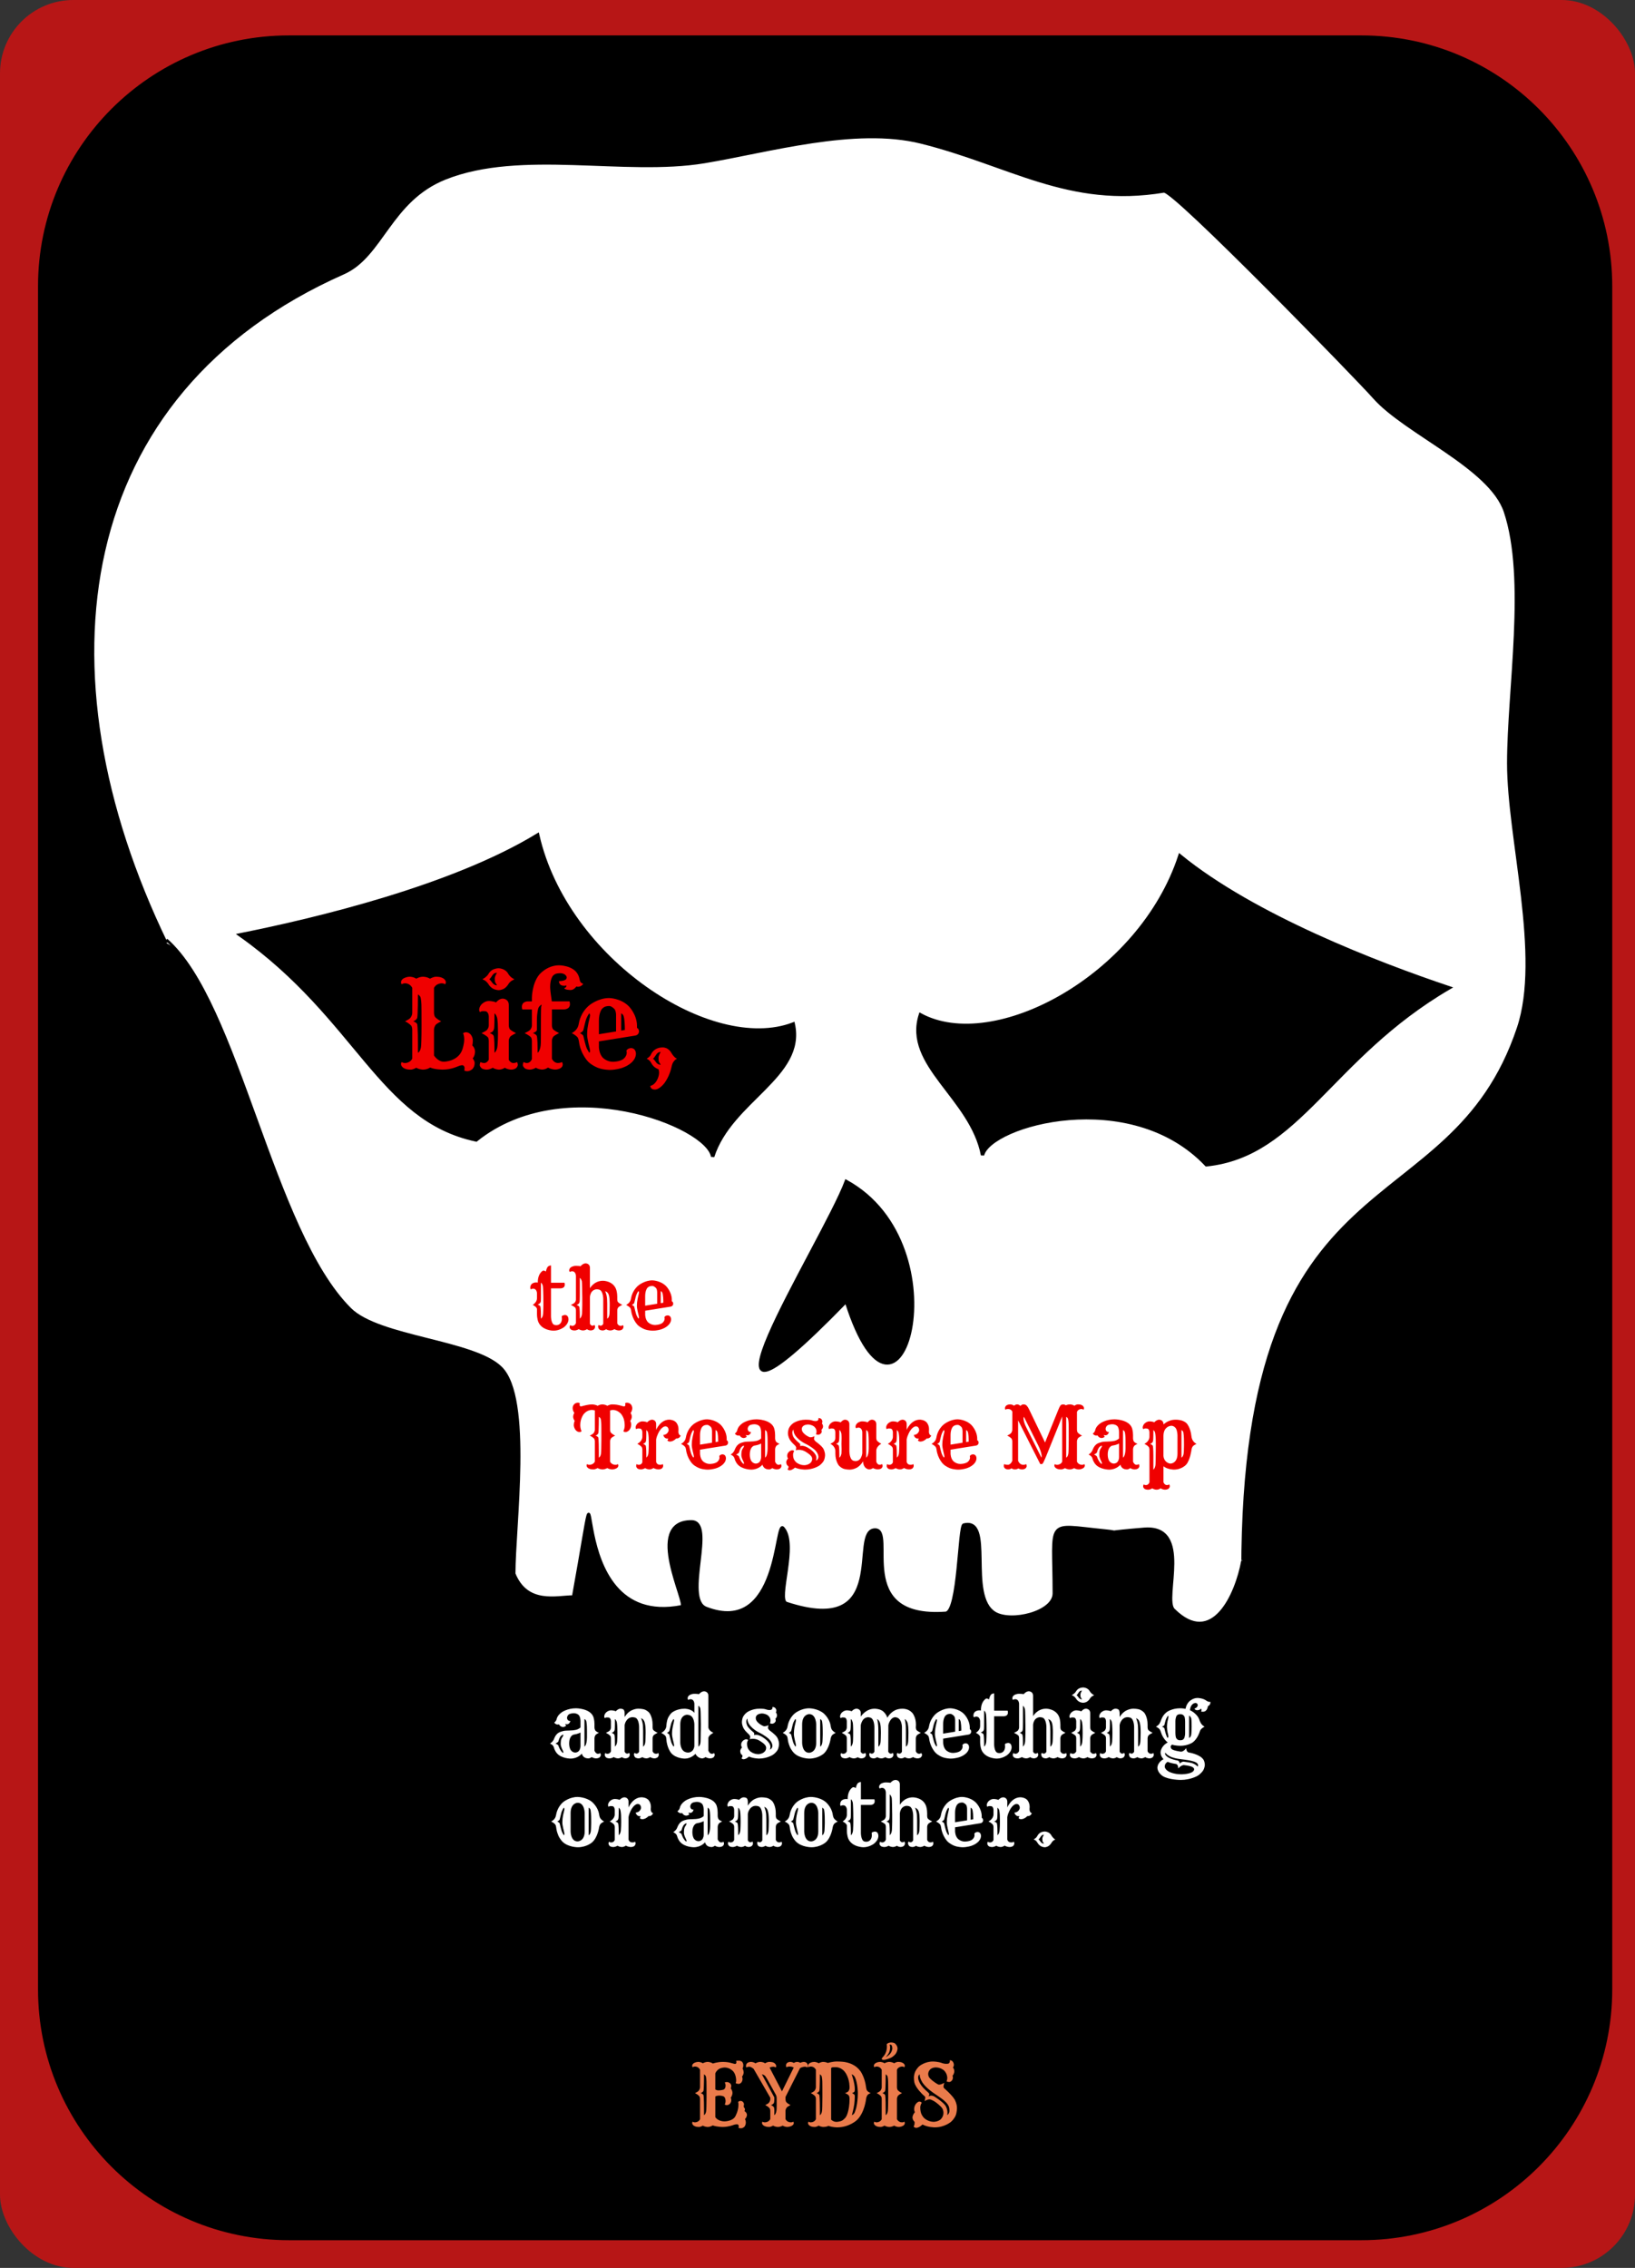 <?xml version="1.0" encoding="UTF-8" standalone="no"?>
<svg
   xmlns:dc="http://purl.org/dc/elements/1.1/"
   xmlns:cc="http://creativecommons.org/ns#"
   xmlns:rdf="http://www.w3.org/1999/02/22-rdf-syntax-ns#"
   xmlns:svg="http://www.w3.org/2000/svg"
   xmlns="http://www.w3.org/2000/svg"
   xmlns:xlink="http://www.w3.org/1999/xlink"
   xmlns:sodipodi="http://sodipodi.sourceforge.net/DTD/sodipodi-0.dtd"
   xmlns:inkscape="http://www.inkscape.org/namespaces/inkscape"
   height="374.352pt"
   viewBox="0 0 269.95 374.352"
   width="269.95pt"
   version="1.1"
   id="svg2"
   inkscape:version="0.91 r13725"
   sodipodi:docname="LifeTreasureMapCoverWeb.svg">
  <rect x="0" y="0" width="269.95" height="374.352" fill="#333333" stroke="none"/>
  <sodipodi:namedview
     pagecolor="#ffffff"
     bordercolor="#666666"
     borderopacity="1"
     objecttolerance="10"
     gridtolerance="10"
     guidetolerance="10"
     inkscape:pageopacity="0"
     inkscape:pageshadow="2"
     inkscape:window-width="1600"
     inkscape:window-height="837"
     id="namedview169"
     showgrid="false"
     inkscape:zoom="0.36875"
     inkscape:cx="99.739188"
     inkscape:cy="97.266071"
     inkscape:window-x="-8"
     inkscape:window-y="-8"
     inkscape:window-maximized="1"
     inkscape:current-layer="g39"
     fit-margin-top="0"
     fit-margin-left="0"
     fit-margin-right="0"
     fit-margin-bottom="0" />
  <defs
     id="defs4">
    <clipPath
       id="Clip0">
      <path
         d="m 0,0 256.076,0 0,358.552 L 0,358.552 0,0 Z"
         id="path7"
         inkscape:connector-curvature="0" />
    </clipPath>
    <clipPath
       id="Clip1">
      <path
         d="m 0,0 233.66,0 0,242.099 L 0,242.099 0,0 Z"
         id="path10"
         inkscape:connector-curvature="0" />
    </clipPath>
    <path
       id="GlRye-Regular66"
       d="m 2.197,10.098 c 0,0 -0.322,0 -0.571,-0.156 0,0 -0.249,0.156 -0.461,0.156 0,0 -0.212,0 -0.349,-0.037 0,0 -0.137,-0.036 -0.239,-0.1 0,0 -0.21,-0.127 -0.21,-0.317 0,0 0,-0.098 0.054,-0.171 0,0 0.107,0.083 0.273,0.083 0,0 0.435,0 0.6,-0.371 l 0,-2.388 c 0,0 0,-0.225 -0.093,-0.332 0,0 -0.147,-0.181 -0.503,-0.356 0,0 0.332,-0.151 0.43,-0.269 0,0 0.166,-0.19 0.166,-0.43 l 0,-2.061 c 0,0 -0.166,-0.376 -0.6,-0.376 0,0 -0.166,0 -0.273,0.083 0,0 -0.054,-0.073 -0.054,-0.168 0,0 0,-0.095 0.056,-0.178 0,0 0.056,-0.083 0.154,-0.142 0,0 0.225,-0.137 0.515,-0.137 0,0 0.291,0 0.535,0.161 0,0 0.254,-0.161 0.566,-0.161 0,0 0.312,0 0.566,0.161 0,0 0.273,-0.161 0.498,-0.161 0,0 0.225,0 0.361,0.037 0,0 0.137,0.037 0.239,0.1 0,0 0.21,0.127 0.21,0.318 0,0 0,0.098 -0.054,0.171 0,0 -0.107,-0.083 -0.288,-0.083 0,0 -0.181,0 -0.364,0.095 0,0 -0.183,0.095 -0.271,0.286 l 0,2.056 c 0,0 0,0.239 0.103,0.356 0,0 0.161,0.19 0.493,0.342 0,0 -0.356,0.176 -0.454,0.288 0,0 -0.142,0.176 -0.142,0.4 l 0,2.134 c 0,0 0.322,0.513 0.806,0.513 0,0 1.196,0 1.538,-1.016 0,0 0.151,-0.449 0.151,-0.823 0,0 0,-0.374 -0.102,-0.5 0,0 0.112,-0.093 0.232,-0.093 0,0 0.12,0 0.222,0.049 0,0 0.102,0.049 0.186,0.146 0,0 0.171,0.2 0.171,0.474 0,0 0,0.273 -0.044,0.42 0,0 0.225,0.185 0.225,0.522 0,0 0,0.337 -0.19,0.547 0,0 0.161,0.205 0.161,0.371 0,0 0,0.166 -0.046,0.286 0,0 -0.046,0.12 -0.129,0.212 0,0 -0.185,0.19 -0.444,0.19 0,0 -0.127,0 -0.234,-0.054 0,0 0.02,-0.107 0.02,-0.215 0,0 0,-0.225 -0.205,-0.225 0,0 -0.151,0 -0.42,0.122 0,0 -0.517,0.239 -1.179,0.239 0,0 -0.662,0 -1.033,-0.171 0,0 -0.254,0.171 -0.576,0.171 l 0,0 z M 1.763,8.706 c 0,0 0.244,-0.093 0.269,-0.64 0,0 0.029,-0.547 0.029,-1.514 0,0 0,-0.967 -0.003,-1.287 0,0 -0.002,-0.32 -0.007,-0.515 0,0 -0.015,-0.576 -0.11,-0.696 0,0 -0.095,-0.12 -0.178,-0.159 0,0 0,1.699 -0.059,1.934 0,0 -0.068,0.195 -0.332,0.278 0,0 0.293,0.102 0.332,0.249 0,0 0.059,0.234 0.059,1.714 l 0,0.635 z"
       inkscape:connector-curvature="0" />
    <path
       id="GlRye-Regular95"
       d="m 1.831,3.54 c 0,0 -0.249,0 -0.481,-0.132 0,0 -0.232,-0.132 -0.354,-0.352 0,0 -0.132,-0.225 -0.352,-0.342 0,0 -0.068,-0.034 -0.156,-0.073 l 0.166,-0.102 c 0,0 0.234,-0.147 0.347,-0.356 0,0 0.112,-0.21 0.339,-0.33 0,0 0.227,-0.12 0.491,-0.12 0,0 0.547,0 0.791,0.459 0,0 0.166,0.303 0.513,0.449 0,0 -0.073,0.044 -0.144,0.078 0,0 -0.071,0.034 -0.134,0.078 0,0 -0.142,0.098 -0.251,0.288 0,0 -0.11,0.19 -0.317,0.322 0,0 -0.207,0.132 -0.457,0.132 l 0,0 z M 1.572,2.942 c 0,0 -0.029,-0.051 -0.046,-0.122 0,0 -0.017,-0.071 -0.017,-0.251 0,0 0,-0.181 0.186,-0.459 0,0 -0.181,0 -0.254,0.066 0,0 -0.073,0.066 -0.11,0.112 0,0 -0.037,0.046 -0.063,0.093 0,0 -0.027,0.046 -0.066,0.1 0,0 -0.093,0.132 -0.151,0.161 0,0 0.078,0.044 0.144,0.139 0,0 0.066,0.095 0.154,0.198 0,0 0.132,0.161 0.347,0.161 0,0 -0.029,-0.054 -0.061,-0.1 0,0 -0.032,-0.046 -0.061,-0.098 l 0,0 z M 1.343,9.941 c 0,0 -0.225,0.156 -0.51,0.156 0,0 -0.286,0 -0.425,-0.127 0,0 -0.139,-0.127 -0.139,-0.244 0,0 0,-0.161 0.068,-0.254 0,0 0.107,0.083 0.317,0.083 0,0 0.21,0 0.361,-0.273 l 0,-1.558 c 0,0 0,-0.215 -0.088,-0.312 0,0 -0.142,-0.146 -0.508,-0.327 0,0 0.342,-0.156 0.435,-0.249 0,0 0.161,-0.161 0.161,-0.395 l 0,-0.713 c 0,0 0,-0.415 -0.283,-0.449 0,0 -0.083,-0.01 -0.21,-0.01 0,0 -0.127,0 -0.234,0.083 0,0 -0.068,-0.093 -0.068,-0.193 0,0 0,-0.1 0.051,-0.225 0,0 0.051,-0.125 0.159,-0.237 0,0 0.254,-0.264 0.586,-0.264 0,0 0.332,0 0.601,0.117 0,0 0.239,-0.312 0.547,-0.312 0,0 0.503,0 0.503,0.527 l 0,1.675 c 0,0 0,0.234 0.102,0.337 0,0 0.151,0.151 0.493,0.308 0,0 -0.366,0.181 -0.459,0.273 0,0 -0.137,0.151 -0.137,0.366 l 0,1.572 c 0,0 0.161,0.259 0.366,0.259 0,0 0.205,0 0.312,-0.083 0,0 0.068,0.093 0.068,0.232 0,0 0,0.139 -0.139,0.266 0,0 -0.139,0.127 -0.417,0.127 0,0 -0.278,0 -0.517,-0.156 0,0 -0.2,0.156 -0.483,0.156 0,0 -0.283,0 -0.513,-0.156 l 0,0 z M 1.765,7.627 c 0,0 0.003,-0.166 0.005,-0.278 0,0 0.003,-0.112 0.003,-0.181 l 0,-0.132 c 0,0 0,-0.073 -0.003,-0.19 0,0 -0.002,-0.117 -0.005,-0.259 0,0 -0.003,-0.142 -0.007,-0.278 0,0 -0.02,-0.337 -0.049,-0.464 0,0 -0.059,-0.283 -0.225,-0.391 l 0,0.317 c 0,0 0,0.825 -0.037,0.969 0,0 -0.037,0.144 -0.117,0.215 0,0 -0.08,0.071 -0.237,0.124 0,0 0.293,0.103 0.332,0.249 0,0 0.059,0.234 0.059,1.06 l 0,0.318 c 0,0 0.225,-0.147 0.254,-0.601 0,0 0.024,-0.312 0.027,-0.478 z"
       inkscape:connector-curvature="0" />
    <path
       id="GlRye-Regular92"
       d="m 1.406,9.941 c 0,0 -0.225,0.156 -0.51,0.156 0,0 -0.286,0 -0.425,-0.127 0,0 -0.139,-0.127 -0.139,-0.244 0,0 0,-0.161 0.068,-0.254 0,0 0.107,0.083 0.273,0.083 0,0 0.283,0 0.405,-0.327 l 0,-1.504 c 0,0 0,-0.215 -0.093,-0.312 0,0 -0.137,-0.146 -0.503,-0.327 0,0 0.342,-0.156 0.435,-0.249 0,0 0.161,-0.161 0.161,-0.395 l 0,-1.309 -0.786,0 c 0,0 -0.039,-0.059 -0.039,-0.247 0,0 0,-0.188 0.137,-0.303 0,0 0.137,-0.115 0.347,-0.115 l 0.342,0 0,-0.298 c 0,0 0,-1.133 0.586,-1.885 0,0 0.625,-0.796 1.665,-0.796 0,0 1.094,0 1.514,0.698 0,0 0.132,0.215 0.166,0.432 0,0 0.034,0.217 0.11,0.286 0,0 0.076,0.068 0.198,0.117 0,0 -0.151,0.239 -0.435,0.239 0,0 -0.059,0 -0.137,-0.02 0,0 -0.19,0.288 -0.464,0.288 0,0 -0.503,0 -0.532,-0.161 0,0 0.181,-0.02 0.181,-0.21 l 0,-0.01 c 0,0 -0.083,0.029 -0.185,0.029 0,0 -0.102,0 -0.178,-0.022 0,0 -0.076,-0.022 -0.134,-0.071 0,0 -0.137,-0.112 -0.117,-0.288 0,0 0.435,0 0.581,-0.156 0,0 0.054,-0.054 0.054,-0.164 0,0 0,-0.11 -0.147,-0.222 0,0 -0.146,-0.112 -0.383,-0.112 0,0 -0.237,0 -0.378,0.051 0,0 -0.142,0.051 -0.244,0.178 0,0 -0.215,0.273 -0.215,0.898 0,0 0,0.239 0.061,0.654 0,0 0.061,0.415 0.076,0.542 l 1.46,0 c 0,0 0.039,0.078 0.039,0.261 0,0 0,0.183 -0.142,0.293 0,0 -0.142,0.11 -0.342,0.11 l -1.006,0 0,1.309 c 0,0 0,0.234 0.102,0.337 0,0 0.151,0.151 0.493,0.308 0,0 -0.366,0.181 -0.459,0.273 0,0 -0.137,0.151 -0.137,0.366 l 0,1.475 c 0,0 0.146,0.356 0.503,0.356 0,0 0.215,0 0.322,-0.083 0,0 0.068,0.093 0.068,0.195 0,0 0,0.102 -0.042,0.173 0,0 -0.042,0.071 -0.125,0.129 0,0 -0.171,0.127 -0.469,0.127 0,0 -0.298,0 -0.581,-0.166 0,0 -0.2,0.166 -0.486,0.166 0,0 -0.286,0 -0.515,-0.156 l 0,0 z M 1.489,6.831 c 0,0 0,0.137 -0.332,0.249 0,0 0.293,0.103 0.332,0.249 0,0 0.059,0.234 0.059,1.06 l 0,0.318 c 0,0 0.254,-0.147 0.269,-0.825 0,0 0.005,-0.386 0.005,-0.688 l 0,-0.503 c 0,0 0,-1.685 0.02,-1.772 0,0 0.02,-0.088 0.027,-0.1 0,0 0.007,-0.012 0.017,-0.09 0,0 -0.205,0.098 -0.273,0.288 0,0 -0.122,0.342 -0.122,1.035 l 0,0.781 z"
       inkscape:connector-curvature="0" />
    <path
       id="GlRye-Regular91"
       d="m 4.712,8.525 c 0,0 0.107,-0.205 0.396,-0.205 0,0 0.195,0 0.303,0.161 0,0 0.088,0.127 0.088,0.31 0,0 0,0.183 -0.093,0.369 0,0 -0.093,0.185 -0.254,0.337 0,0 -0.161,0.151 -0.369,0.269 0,0 -0.207,0.117 -0.442,0.195 0,0 -0.483,0.161 -1.006,0.161 0,0 -0.522,0 -0.979,-0.173 0,0 -0.457,-0.173 -0.784,-0.486 0,0 -0.64,-0.615 -0.781,-1.689 0,0 -0.034,-0.239 -0.112,-0.342 0,0 -0.147,-0.181 -0.483,-0.347 0,0 0.425,-0.19 0.542,-0.61 0,0 0.034,-0.117 0.054,-0.234 0,0 0.122,-0.859 0.869,-1.465 0,0 0.723,-0.586 1.616,-0.586 0,0 0.928,0 1.606,0.654 0,0 0.703,0.674 0.703,1.655 0,0 0,0.034 -0.003,0.068 0,0 -0.002,0.034 0.003,0.063 0,0 0.01,0.064 0.078,0.073 0,0 0.088,0.112 0.088,0.239 0,0 0,0.293 -0.312,0.347 0,0 -0.078,0.015 -0.244,0.039 l -2.754,0.44 0,0.469 c 0,0 0,0.566 0.342,0.898 0,0 0.322,0.317 0.815,0.317 0,0 0.522,0 0.84,-0.215 0,0 0.298,-0.205 0.298,-0.537 0,0 0,-0.078 -0.025,-0.176 l 0,0 z M 3.857,6.948 l 0,-1.367 c 0,0 0,-0.322 -0.127,-0.474 0,0 -0.225,-0.259 -0.444,-0.259 0,0 -0.22,0 -0.366,0.066 0,0 -0.146,0.066 -0.254,0.207 0,0 -0.225,0.298 -0.225,0.928 l 0,1.128 1.416,-0.229 0,0 z m 0.723,-0.122 0,-0.151 c 0,0 0,-0.908 -0.151,-1.099 0,0 -0.068,-0.083 -0.151,-0.122 l 0,1.421 0.303,-0.049 0,0 z m -2.935,1.88 c 0,0 0.068,-0.054 0.068,-0.122 0,0 0,-0.107 -0.044,-0.273 0,0 -0.2,-0.767 -0.2,-1.067 0,0 0,-0.3 0.02,-0.469 0,0 0.02,-0.168 0.054,-0.339 0,0 0.059,-0.332 0.127,-0.586 0,0 0.044,-0.166 0.044,-0.225 0,0 0,-0.117 -0.068,-0.171 0,0 -0.205,0.244 -0.312,0.654 0,0 -0.107,0.41 -0.176,0.723 0,0 -0.024,0.132 -0.288,0.254 0,0 0.264,0.122 0.288,0.244 0,0 0.181,0.825 0.298,1.05 0,0 0.117,0.225 0.19,0.327 z"
       inkscape:connector-curvature="0" />
    <path
       id="GlRye-Regular34"
       d="m 0.43,9.199 c 0,0 0.234,-0.151 0.303,-0.264 L 0.84,8.735 c 0,0 0.181,-0.332 0.605,-0.435 0,0 0.132,-0.034 0.33,-0.034 0,0 0.198,0 0.386,0.12 0,0 0.188,0.12 0.291,0.31 0,0 0.21,0.391 0.478,0.503 0,0 -0.303,0.122 -0.415,0.527 0,0 -0.029,0.107 -0.078,0.325 0,0 -0.049,0.217 -0.193,0.547 0,0 -0.144,0.33 -0.33,0.584 0,0 -0.4,0.561 -0.815,0.561 0,0 -0.166,0 -0.269,-0.083 0,0 -0.102,-0.083 -0.102,-0.22 0,0 0.264,-0.029 0.493,-0.374 0,0 0.23,-0.344 0.23,-0.72 0,0 0,-0.127 -0.039,-0.269 0,0 -0.391,-0.132 -0.571,-0.464 L 0.752,9.463 c 0,0 -0.098,-0.166 -0.322,-0.264 l 0,0 z M 1.465,9.5 c 0,0 -0.029,-0.051 -0.046,-0.122 0,0 -0.017,-0.071 -0.017,-0.264 0,0 0,-0.193 0.185,-0.471 0,0 -0.107,0 -0.19,0.042 0,0 -0.083,0.042 -0.146,0.125 0,0 -0.063,0.083 -0.09,0.129 0,0 -0.027,0.046 -0.066,0.095 0,0 -0.093,0.137 -0.151,0.166 0,0 0.078,0.044 0.144,0.139 0,0 0.066,0.095 0.154,0.203 0,0 0.132,0.156 0.347,0.156 0,0 -0.029,-0.054 -0.061,-0.1 0,0 -0.032,-0.046 -0.061,-0.098 z"
       inkscape:connector-curvature="0" />
    <path
       id="GlRye-Regular106"
       d="m 3.584,9.285 c 0,0 0.093,-0.095 0.147,-0.244 0,0 0.054,-0.149 0.054,-0.312 0,0 0,-0.164 -0.02,-0.3 0,0 0.034,-0.073 0.185,-0.115 0,0 0.151,-0.042 0.2,-0.042 0,0 0.185,0 0.298,0.139 0,0 0.112,0.139 0.112,0.386 0,0 0,0.247 -0.144,0.486 0,0 -0.144,0.239 -0.383,0.425 0,0 -0.532,0.415 -1.24,0.415 0,0 -1.348,0 -1.787,-1.02 0,0 -0.161,-0.376 -0.161,-0.942 l 0,-0.596 c 0,0 0,-0.23 -0.503,-0.483 0,0 0.503,-0.288 0.503,-0.776 l 0,-0.576 c 0,0 0,-0.557 -0.454,-0.557 0,0 -0.166,0 -0.273,0.083 0,0 -0.068,-0.093 -0.068,-0.193 0,0 0,-0.1 0.037,-0.22 0,0 0.037,-0.12 0.129,-0.217 0,0 0.234,-0.254 0.728,-0.176 l 0,-0.156 c 0,0 0,-0.513 0.259,-0.903 0,0 0.229,-0.352 0.408,-0.352 0,0 0.178,0 0.276,0.122 0,0 0.083,-0.386 0.22,-0.557 0,0 0.137,-0.171 0.391,-0.171 l 0,2.036 1.587,0 c 0,0 0.039,0.078 0.039,0.261 0,0 0,0.183 -0.142,0.293 0,0 -0.142,0.11 -0.342,0.11 l -1.143,0 0,3.306 c 0,0 0,0.85 0.386,0.996 0,0 0.112,0.039 0.242,0.039 0,0 0.13,0 0.249,-0.046 0,0 0.12,-0.046 0.212,-0.142 l 0,0 z M 1.313,8.706 c 0,0 0.23,-0.147 0.259,-0.61 0,0 0.02,-0.332 0.022,-0.518 0,0 0.003,-0.186 0.005,-0.3 0,0 0.003,-0.115 0.003,-0.178 l 0,-0.195 c 0,0 0,-0.142 -0.003,-0.364 0,0 -0.002,-0.222 -0.005,-0.483 0,0 -0.002,-0.261 -0.012,-0.501 0,0 -0.015,-0.576 -0.044,-0.703 0,0 -0.059,-0.283 -0.225,-0.391 l 0,1.523 c 0,0 0,0.679 -0.022,0.718 0,0 -0.022,0.039 -0.037,0.093 0,0 -0.044,0.146 -0.332,0.244 0,0 0.293,0.103 0.332,0.249 0,0 0.059,0.234 0.059,1.099 l 0,0.318 z"
       inkscape:connector-curvature="0" />
    <path
       id="GlRye-Regular94"
       d="m 1.397,9.941 c 0,0 -0.225,0.156 -0.51,0.156 0,0 -0.286,0 -0.425,-0.127 0,0 -0.139,-0.127 -0.139,-0.244 0,0 0,-0.161 0.068,-0.254 0,0 0.107,0.083 0.273,0.083 0,0 0.283,0 0.405,-0.327 l 0,-1.504 c 0,0 0,-0.244 -0.093,-0.332 0,0 -0.112,-0.117 -0.503,-0.307 0,0 0.342,-0.156 0.435,-0.249 0,0 0.161,-0.161 0.161,-0.395 l 0,-2.764 c 0,0 0,-0.557 -0.454,-0.557 0,0 -0.166,0 -0.273,0.083 0,0 -0.068,-0.093 -0.068,-0.193 0,0 0,-0.1 0.051,-0.193 0,0 0.051,-0.093 0.154,-0.171 0,0 0.234,-0.166 0.586,-0.166 0,0 0.352,0 0.547,0.044 0,0 0.268,-0.337 0.605,-0.337 0,0 0.503,0 0.503,0.527 l 0,2.407 c 0,0 0.474,-0.884 1.548,-0.884 0,0 1.23,0 1.567,1.089 0,0 0.107,0.347 0.107,0.786 l 0,0.327 c 0,0 0,0.229 0.103,0.332 0,0 0.151,0.151 0.493,0.307 0,0 -0.371,0.181 -0.459,0.278 0,0 -0.137,0.151 -0.137,0.366 l 0,1.528 c 0,0 0.093,0.303 0.405,0.303 0,0 0.166,0 0.273,-0.083 0,0 0.054,0.073 0.054,0.215 0,0 0,0.142 -0.129,0.276 0,0 -0.129,0.134 -0.413,0.134 0,0 -0.283,0 -0.522,-0.156 0,0 -0.22,0.156 -0.496,0.156 0,0 -0.276,0 -0.481,-0.147 0,0 -0.19,0.147 -0.427,0.147 0,0 -0.237,0 -0.378,-0.122 0,0 -0.142,-0.122 -0.142,-0.352 0,0 0,-0.107 0.073,-0.171 0,0 0.112,0.088 0.225,0.088 0,0 0.215,0 0.308,-0.239 l 0,-2.91 c 0,0 0,-0.952 -0.464,-1.099 0,0 -0.146,-0.049 -0.317,-0.049 0,0 -0.508,0 -0.708,0.537 0,0 -0.064,0.166 -0.083,0.361 l 0,3.159 c 0,0 0.093,0.239 0.308,0.239 0,0 0.112,0 0.225,-0.088 0,0 0.073,0.063 0.073,0.232 0,0 0,0.168 -0.142,0.291 0,0 -0.142,0.122 -0.381,0.122 0,0 -0.239,0 -0.43,-0.147 0,0 -0.2,0.147 -0.474,0.147 0,0 -0.273,0 -0.503,-0.156 l 0,0 z M 1.528,8.701 c 0,0 0.22,-0.142 0.259,-0.62 0,0 0.015,-0.21 0.019,-0.469 0,0 0.005,-0.259 0.007,-0.369 0,0 0.003,-0.11 0.003,-0.164 l 0,-0.439 c 0,0 0,-0.181 0,-0.41 L 1.807,5.752 c 0,0 -0.01,-1.294 -0.044,-1.44 0,0 -0.068,-0.308 -0.234,-0.415 l 0,1.646 c 0,0 0,1.011 -0.022,1.125 0,0 -0.022,0.115 -0.037,0.168 0,0 -0.044,0.151 -0.332,0.249 0,0 0.293,0.102 0.332,0.244 0,0 0.059,0.234 0.059,1.055 l 0,0.317 0,0 z m 3.228,0.005 c 0,0 0.244,-0.093 0.273,-0.64 0,0 0.024,-0.547 0.024,-1.003 0,0 0,-0.457 -0.029,-0.745 0,0 -0.029,-0.288 -0.095,-0.457 0,0 -0.066,-0.169 -0.168,-0.254 0,0 -0.102,-0.085 -0.249,-0.159 0,0 0.186,0.439 0.215,0.801 0,0 0.029,0.361 0.029,0.698 l 0,1.758 z"
       inkscape:connector-curvature="0" />
    <path
       id="GlRye-Regular22"
       d=""
       inkscape:connector-curvature="0" />
    <path
       id="GlRye-Regular74"
       d="m 4.253,9.937 c 0,0 -0.254,0.161 -0.564,0.161 0,0 -0.31,0 -0.574,-0.161 0,0 -0.269,0.161 -0.493,0.161 0,0 -0.225,0 -0.361,-0.037 0,0 -0.137,-0.036 -0.239,-0.1 0,0 -0.21,-0.127 -0.21,-0.317 0,0 0,-0.098 0.054,-0.171 0,0 0.107,0.083 0.285,0.083 0,0 0.178,0 0.361,-0.093 0,0 0.183,-0.093 0.276,-0.288 l 0,-2.378 c 0,0 0,-0.225 -0.093,-0.332 0,0 -0.146,-0.181 -0.503,-0.356 0,0 0.332,-0.151 0.43,-0.269 0,0 0.166,-0.19 0.166,-0.43 l 0,-2.266 c 0,0 -0.161,-0.059 -0.383,-0.059 0,0 -0.222,0 -0.466,0.117 0,0 -0.244,0.117 -0.439,0.342 0,0 -0.435,0.508 -0.435,1.328 0,0 0,0.474 0.156,0.698 0,0 -0.059,0.122 -0.22,0.122 0,0 -0.161,0 -0.288,-0.073 0,0 -0.127,-0.073 -0.22,-0.2 0,0 -0.19,-0.254 -0.19,-0.547 0,0 0,-0.293 0.107,-0.498 0,0 -0.181,-0.215 -0.181,-0.486 0,0 0,-0.271 0.146,-0.447 0,0 -0.205,-0.22 -0.205,-0.591 0,0 0,-0.43 0.395,-0.576 0,0 0.117,-0.044 0.205,-0.044 0,0 0.166,0 0.249,0.073 0,0 -0.034,0.117 -0.034,0.166 0,0 0,0.195 0.137,0.195 0,0 0.073,0 0.151,-0.02 L 1.494,2.583 c 0,0 0.571,-0.151 0.952,-0.151 0,0 0.381,0 0.669,0.166 0,0 0.249,-0.166 0.566,-0.166 0,0 0.318,0 0.576,0.166 0,0 0.278,-0.166 0.576,-0.166 0,0 0.474,0 0.83,0.098 l 0.435,0.117 c 0,0 0.078,0.02 0.151,0.02 0,0 0.137,0 0.137,-0.195 0,0 0,-0.049 -0.034,-0.166 0,0 0.083,-0.073 0.21,-0.073 0,0 0.127,0 0.244,0.044 0,0 0.117,0.044 0.205,0.127 0,0 0.19,0.171 0.19,0.491 0,0 0,0.32 -0.205,0.549 0,0 0.147,0.176 0.147,0.444 0,0 0,0.269 -0.186,0.488 0,0 0.112,0.2 0.112,0.4 0,0 0,0.2 -0.049,0.361 0,0 -0.049,0.161 -0.142,0.283 0,0 -0.2,0.273 -0.503,0.273 0,0 -0.166,0 -0.225,-0.122 0,0 0.156,-0.225 0.156,-0.676 0,0 0,-0.452 -0.12,-0.786 0,0 -0.12,-0.335 -0.315,-0.564 0,0 -0.395,-0.459 -0.933,-0.459 0,0 -0.205,0 -0.356,0.059 l 0,2.266 c 0,0 0,0.239 0.102,0.356 0,0 0.161,0.19 0.493,0.342 0,0 -0.356,0.176 -0.454,0.288 0,0 -0.142,0.176 -0.142,0.4 l 0,2.378 c 0,0 0.088,0.195 0.271,0.288 0,0 0.183,0.093 0.364,0.093 0,0 0.181,0 0.288,-0.083 0,0 0.054,0.073 0.054,0.168 0,0 0,0.095 -0.056,0.178 0,0 -0.056,0.083 -0.154,0.142 0,0 -0.225,0.137 -0.525,0.137 0,0 -0.3,0 -0.574,-0.161 l 0,0 z M 3.257,8.706 c 0,0 0.244,-0.093 0.269,-0.64 0,0 0.029,-0.547 0.029,-1.514 0,0 0,-0.967 -0.003,-1.287 0,0 -0.002,-0.32 -0.007,-0.515 0,0 -0.015,-0.576 -0.11,-0.696 0,0 -0.095,-0.12 -0.178,-0.159 0,0 0,1.699 -0.059,1.934 0,0 -0.068,0.195 -0.332,0.278 0,0 0.293,0.102 0.332,0.249 0,0 0.059,0.234 0.059,1.714 l 0,0.635 z"
       inkscape:connector-curvature="0" />
    <path
       id="GlRye-Regular104"
       d="m 1.343,9.941 c 0,0 -0.225,0.156 -0.513,0.156 0,0 -0.288,0 -0.417,-0.134 0,0 -0.129,-0.134 -0.129,-0.256 0,0 0,-0.161 0.054,-0.234 0,0 0.107,0.083 0.273,0.083 0,0 0.312,0 0.405,-0.303 l 0,-1.48 c 0,0 0,-0.225 -0.088,-0.332 0,0 -0.156,-0.19 -0.508,-0.361 0,0 0.596,-0.273 0.596,-0.84 l 0,-0.513 c 0,0 0,-0.415 -0.283,-0.449 0,0 -0.083,-0.01 -0.21,-0.01 0,0 -0.127,0 -0.234,0.083 0,0 -0.068,-0.093 -0.068,-0.193 0,0 0,-0.1 0.051,-0.225 0,0 0.051,-0.125 0.159,-0.237 0,0 0.254,-0.264 0.593,-0.264 0,0 0.339,0 0.564,0.107 0,0 0.269,-0.303 0.576,-0.303 0,0 0.478,0 0.478,0.527 l 0,0.669 c 0,0 0.488,-1.201 1.553,-1.201 0,0 0.478,0 0.776,0.293 0,0 0.307,0.298 0.307,0.825 l 0,0.068 c 0,0 0,0.034 -0.01,0.139 0,0 -0.01,0.105 0.007,0.212 0,0 0.017,0.107 0.056,0.176 0,0 0.054,0.103 0.2,0.161 0,0 -0.034,0.132 -0.159,0.237 0,0 -0.125,0.105 -0.276,0.105 l -0.093,0 c 0,0 -0.19,0.239 -0.532,0.337 0,0 -0.098,0.029 -0.212,0.029 0,0 -0.115,0 -0.2,-0.051 0,0 -0.085,-0.051 -0.095,-0.11 0,0 0.093,-0.044 0.093,-0.176 l 0,-0.025 c 0,0 -0.039,0.01 -0.068,0.01 l -0.049,0 c 0,0 -0.161,0 -0.291,-0.122 0,0 -0.129,-0.122 -0.168,-0.308 0,0 0.264,0.01 0.459,-0.195 0,0 0.176,-0.181 0.176,-0.371 0,0 0,-0.449 -0.391,-0.449 0,0 -0.337,0 -0.679,0.537 0,0 -0.322,0.493 -0.405,1.021 l 0,2.642 c 0,0 0.054,0.171 0.166,0.254 0,0 0.112,0.083 0.308,0.083 0,0 0.195,0 0.303,-0.083 0,0 0.054,0.073 0.054,0.215 0,0 0,0.142 -0.129,0.276 0,0 -0.129,0.134 -0.435,0.134 0,0 -0.305,0 -0.583,-0.166 0,0 -0.195,0.166 -0.474,0.166 0,0 -0.278,0 -0.508,-0.156 l 0,0 z M 1.765,7.625 c 0,0 0.003,-0.164 0.005,-0.276 0,0 0.003,-0.112 0.003,-0.181 l 0,-0.132 c 0,0 0,-0.073 -0.003,-0.188 0,0 -0.002,-0.115 -0.005,-0.259 0,0 -0.003,-0.144 -0.007,-0.281 0,0 -0.029,-0.508 -0.11,-0.652 0,0 -0.081,-0.144 -0.164,-0.198 l 0,0.318 c 0,0 0,0.82 -0.037,0.964 0,0 -0.037,0.144 -0.117,0.215 0,0 -0.08,0.071 -0.237,0.124 0,0 0.293,0.103 0.332,0.249 0,0 0.059,0.234 0.059,1.055 l 0,0.317 c 0,0 0.225,-0.146 0.254,-0.596 0,0 0.024,-0.317 0.027,-0.481 z"
       inkscape:connector-curvature="0" />
    <path
       id="GlRye-Regular87"
       d="m 3.848,9.536 c 0,0 -0.444,0.586 -1.333,0.586 0,0 -1.084,0 -1.626,-0.649 0,0 -0.234,-0.278 -0.322,-0.62 0,0 -0.049,-0.205 -0.171,-0.315 0,0 -0.122,-0.11 -0.303,-0.198 0,0 0.352,-0.161 0.503,-0.605 0,0 0.161,-0.469 0.537,-0.679 0,0 0.405,-0.22 0.894,-0.232 0,0 0.488,-0.012 0.723,-0.032 0,0 0.234,-0.02 0.415,-0.064 0,0 0.337,-0.078 0.527,-0.288 l 0,-0.733 c 0,0 0,-0.483 -0.198,-0.708 0,0 -0.198,-0.225 -0.6,-0.225 0,0 -0.403,0 -0.596,0.149 0,0 -0.193,0.149 -0.193,0.398 0,0 0,0.381 0.391,0.371 0,0 -0.078,0.381 -0.41,0.381 0,0 -0.098,0 -0.19,-0.034 l 0,0.015 c 0,0 0,0.127 0.117,0.161 0,0 -0.122,0.186 -0.41,0.181 0,0 -0.288,-0.005 -0.449,-0.308 0,0 -0.073,0.02 -0.168,0.02 0,0 -0.095,0 -0.21,-0.063 0,0 -0.115,-0.064 -0.183,-0.176 0,0 0.244,-0.146 0.298,-0.454 0,0 0.059,-0.376 0.6,-0.762 0,0 0.654,-0.464 1.67,-0.464 0,0 1.685,0 2.056,1.035 0,0 0.122,0.347 0.122,0.82 l 0,0.396 c 0,0 0,0.239 0.12,0.391 0,0 0.12,0.151 0.408,0.249 0,0 -0.307,0.142 -0.395,0.254 0,0 -0.132,0.171 -0.132,0.391 l 0,1.465 c 0,0 0.142,0.366 0.405,0.366 0,0 0.166,0 0.273,-0.083 0,0 0.068,0.093 0.068,0.232 0,0 0,0.139 -0.139,0.266 0,0 -0.139,0.127 -0.417,0.127 0,0 -0.278,0 -0.517,-0.156 0,0 -0.21,0.156 -0.374,0.156 0,0 -0.164,0 -0.283,-0.032 0,0 -0.12,-0.032 -0.222,-0.1 0,0 -0.23,-0.151 -0.283,-0.43 l 0,0 z m 0.308,-0.83 c 0,0 0.283,-0.112 0.298,-1.079 0,0 0,-0.205 0,-0.469 0,0 0,-0.264 -0.002,-0.452 0,0 -0.002,-0.188 -0.007,-0.359 0,0 -0.02,-0.615 -0.112,-0.735 0,0 -0.093,-0.12 -0.176,-0.159 l 0,3.252 0,0 z M 2.354,8.359 c 0,0 0,0.205 0.044,0.4 0,0 0.044,0.195 0.132,0.342 0,0 0.195,0.308 0.552,0.308 0,0 0.269,0 0.444,-0.22 0,0 0.166,-0.215 0.166,-0.552 l 0,-1.592 c 0,0 -0.312,0.181 -0.801,0.249 0,0 -0.537,0.083 -0.537,1.065 l 0,0 z m -0.733,1.099 c 0,0 0.049,-0.034 0.049,-0.088 0,0 0,-0.073 -0.068,-0.205 0,0 -0.244,-0.449 -0.244,-0.737 0,0 0,-0.288 0.022,-0.415 0,0 0.022,-0.127 0.059,-0.217 0,0 0.037,-0.09 0.083,-0.159 0,0 0.046,-0.068 0.081,-0.122 0,0 0.063,-0.112 0.063,-0.154 0,0 0,-0.042 -0.044,-0.071 0,0 -0.2,0.093 -0.293,0.22 0,0 -0.166,0.225 -0.244,0.581 0,0 -0.02,0.102 -0.342,0.249 0,0 0.313,0.142 0.342,0.249 0,0 0.166,0.581 0.537,0.869 z"
       inkscape:connector-curvature="0" />
    <path
       id="GlRye-Regular105"
       d="m 1.426,9.883 c 0,0 -0.332,0.317 -0.64,0.317 0,0 -0.171,0 -0.234,-0.127 0,0 0.112,-0.112 0.112,-0.225 0,0 0,-0.112 -0.034,-0.171 L 0.566,9.565 0.645,9.712 c 0,0 -0.117,-0.054 -0.181,-0.181 0,0 -0.063,-0.127 -0.063,-0.31 0,0 0,-0.183 0.205,-0.417 0,0 -0.098,-0.137 -0.098,-0.303 0,0 0,-0.166 0.056,-0.276 0,0 0.056,-0.11 0.144,-0.198 0,0 0.195,-0.186 0.415,-0.186 0,0 0.146,0 0.21,0.103 0,0 -0.132,0.142 -0.132,0.447 0,0 0,0.305 0.105,0.52 0,0 0.105,0.215 0.286,0.366 0,0 0.381,0.322 0.938,0.322 0,0 0.62,0 0.859,-0.454 0,0 0.068,-0.137 0.068,-0.276 0,0 0,-0.139 -0.063,-0.249 0,0 -0.063,-0.11 -0.166,-0.212 0,0 -0.171,-0.166 -0.522,-0.381 0,0 -0.337,-0.239 -0.796,-0.239 0,0 -0.298,0 -0.4,0.049 0,0 0.064,-0.146 0.064,-0.293 0,0 0,-0.147 -0.195,-0.32 0,0 -0.195,-0.173 -0.349,-0.349 0,0 -0.154,-0.176 -0.247,-0.352 0,0 -0.185,-0.332 -0.185,-0.703 0,0 0,-0.371 0.154,-0.657 0,0 0.154,-0.286 0.432,-0.491 0,0 0.581,-0.435 1.489,-0.435 0,0 0.439,0 0.603,0.039 0,0 0.164,0.039 0.261,0.073 0,0 0.132,0.049 0.322,0.049 0,0 0.19,0 0.266,-0.083 0,0 0.076,-0.083 0.076,-0.154 0,0 0,-0.071 -0.015,-0.11 0,0 0.029,-0.01 0.088,-0.01 0,0 0.059,0 0.134,0.034 0,0 0.076,0.034 0.134,0.093 0,0 0.117,0.132 0.117,0.281 0,0 0,0.149 -0.059,0.227 0,0 0.137,0.127 0.137,0.361 0,0 0,0.234 -0.195,0.395 0,0 0.044,0.088 0.044,0.215 0,0 0,0.127 -0.137,0.244 0,0 -0.137,0.117 -0.259,0.117 0,0 -0.21,0 -0.283,-0.054 0,0 0.063,-0.156 0.063,-0.339 0,0 0,-0.183 -0.098,-0.349 0,0 -0.098,-0.166 -0.249,-0.269 0,0 -0.283,-0.195 -0.674,-0.195 0,0 -0.493,0 -0.664,0.312 0,0 -0.054,0.098 -0.054,0.212 0,0 0,0.115 0.032,0.21 0,0 0.032,0.095 0.105,0.193 0,0 0.142,0.19 0.4,0.361 0,0 0.337,0.22 0.469,0.22 0,0 0.283,0 0.493,-0.137 0,0 -0.059,0.234 -0.059,0.327 0,0 0,0.142 0.225,0.327 0,0 0.63,0.435 0.859,0.796 0,0 0.22,0.352 0.22,0.781 0,0 0,0.43 -0.19,0.735 0,0 -0.19,0.305 -0.517,0.525 0,0 -0.679,0.454 -1.646,0.454 0,0 -0.659,0 -1.196,-0.239 l 0,0 z M 1.255,5.41 c 0,0 -0.142,0.068 -0.142,0.378 0,0 0,0.31 0.2,0.591 0,0 0.2,0.281 0.635,0.632 0,0 0.102,0.078 0.102,0.151 0,0 0,0.112 -0.02,0.181 0,0 0.059,-0.015 0.205,-0.029 0,0 0.356,-0.034 0.884,0.332 0,0 0.84,0.518 0.84,1.089 0,0 0,0.215 -0.059,0.322 0,0 0.176,-0.034 0.269,-0.298 0,0 0.024,-0.078 0.024,-0.161 0,0 0,-0.395 -0.427,-0.803 0,0 -0.427,-0.408 -1.228,-0.789 0,0 -1.328,-0.674 -1.284,-1.597 z"
       inkscape:connector-curvature="0" />
    <path
       id="GlRye-Regular107"
       d="m 5.02,10.098 c 0,0 -0.688,0 -0.742,-0.952 0,0 -0.249,0.449 -0.671,0.713 0,0 -0.422,0.264 -0.908,0.264 0,0 -0.486,0 -0.789,-0.132 0,0 -0.303,-0.132 -0.503,-0.381 0,0 -0.391,-0.488 -0.391,-1.387 l 0,-0.303 c 0,0 0,-0.566 -0.596,-0.84 0,0 0.352,-0.171 0.449,-0.288 0,0 0.146,-0.181 0.146,-0.405 l 0,-0.659 c 0,0 0,-0.415 -0.283,-0.449 0,0 -0.083,-0.01 -0.21,-0.01 0,0 -0.127,0 -0.234,0.083 0,0 -0.068,-0.093 -0.068,-0.193 0,0 0,-0.1 0.051,-0.225 0,0 0.051,-0.125 0.159,-0.237 0,0 0.254,-0.264 0.591,-0.264 0,0 0.337,0 0.635,0.112 0,0 0.215,-0.308 0.508,-0.308 0,0 0.503,0 0.503,0.527 l 0,3.179 c 0,0 0,0.928 0.43,1.113 0,0 0.137,0.059 0.305,0.059 0,0 0.168,0 0.305,-0.071 0,0 0.137,-0.071 0.239,-0.193 0,0 0.19,-0.239 0.244,-0.654 l 0,-2.471 c 0,0 0,-0.557 -0.454,-0.557 0,0 -0.166,0 -0.273,0.083 0,0 -0.068,-0.093 -0.068,-0.193 0,0 0,-0.1 0.051,-0.21 0,0 0.051,-0.11 0.159,-0.203 0,0 0.239,-0.215 0.583,-0.215 0,0 0.344,0 0.642,0.112 0,0 0.215,-0.308 0.508,-0.308 0,0 0.503,0 0.503,0.527 l 0,1.621 c 0,0 0,0.225 0.088,0.332 0,0 0.156,0.19 0.508,0.361 0,0 -0.596,0.273 -0.596,0.84 l 0,1.26 c 0,0 0.093,0.376 0.405,0.376 0,0 0.166,0 0.273,-0.083 0,0 0.068,0.093 0.068,0.232 0,0 0,0.139 -0.139,0.266 0,0 -0.139,0.127 -0.435,0.127 0,0 -0.295,0 -0.559,-0.156 0,0 -0.195,0.156 -0.435,0.156 l 0,0 z M 4.653,8.706 c 0,0 0.283,-0.112 0.298,-1.079 0,0 0,-0.205 0,-0.469 0,0 0,-0.264 -0.003,-0.452 0,0 -0.003,-0.188 -0.007,-0.359 0,0 -0.02,-0.615 -0.112,-0.735 0,0 -0.093,-0.12 -0.176,-0.159 l 0,3.252 0,0 z M 1.733,7.08 1.748,6.435 c 0,0 0,-0.435 -0.029,-0.576 0,0 -0.083,-0.371 -0.234,-0.405 l 0,0.317 c 0,0 0,0.825 -0.037,0.969 0,0 -0.037,0.144 -0.117,0.215 0,0 -0.08,0.071 -0.237,0.124 0,0 0.293,0.103 0.332,0.249 0,0 0.059,0.234 0.059,1.06 l 0,0.318 c 0,0 0.147,-0.034 0.239,-0.435 0,0 0.025,-0.112 0.025,-0.547 L 1.733,7.08 Z"
       inkscape:connector-curvature="0" />
    <path
       id="GlRye-Regular67"
       d="m 1.245,9.966 c 0,0 -0.181,0.132 -0.413,0.132 0,0 -0.232,0 -0.371,-0.12 0,0 -0.139,-0.12 -0.139,-0.276 0,0 0,-0.156 0.049,-0.23 0,0 0.142,0.083 0.449,0.083 0,0 0.122,0 0.268,-0.125 0,0 0.147,-0.125 0.235,-0.344 l 0,-2.29 c 0,0 0,-0.23 -0.098,-0.342 0,0 -0.147,-0.176 -0.498,-0.347 0,0 0.357,-0.171 0.449,-0.283 0,0 0.147,-0.185 0.147,-0.415 L 1.328,3.281 c 0,0 -0.117,-0.308 -0.517,-0.308 0,0 -0.205,0 -0.303,0.083 0,0 -0.049,-0.063 -0.049,-0.166 0,0 0,-0.102 0.044,-0.185 0,0 0.044,-0.083 0.122,-0.147 0,0 0.166,-0.127 0.444,-0.127 0,0 0.278,0 0.459,0.161 0,0 0.161,-0.161 0.376,-0.161 0,0 0.215,0 0.366,0.181 0,0 0.19,-0.181 0.337,-0.181 0,0 0.147,0 0.225,0.025 0,0 0.078,0.024 0.156,0.093 0,0 0.156,0.122 0.327,0.493 L 5.186,6.924 6.729,3.12 6.865,2.803 c 0,0 0.122,-0.268 0.229,-0.32 0,0 0.107,-0.051 0.252,-0.051 0,0 0.144,0 0.295,0.107 0,0 0.186,-0.107 0.486,-0.107 0,0 0.3,0 0.52,0.161 0,0 0.195,-0.161 0.408,-0.161 0,0 0.212,0 0.332,0.034 0,0 0.12,0.034 0.207,0.093 0,0 0.186,0.132 0.186,0.327 0,0 0,0.098 -0.054,0.171 0,0 -0.107,-0.083 -0.273,-0.083 0,0 -0.371,0 -0.503,0.347 l 0,2.09 c 0,0 0,0.239 0.103,0.356 0,0 0.161,0.19 0.493,0.342 0,0 -0.356,0.176 -0.454,0.288 0,0 -0.142,0.176 -0.142,0.4 l 0,2.388 c 0,0 0.166,0.371 0.601,0.371 0,0 0.166,0 0.273,-0.083 0,0 0.054,0.073 0.054,0.168 0,0 0,0.095 -0.056,0.178 0,0 -0.056,0.083 -0.154,0.142 0,0 -0.225,0.137 -0.513,0.137 0,0 -0.288,0 -0.537,-0.156 0,0 -0.229,0.156 -0.522,0.156 0,0 -0.312,0 -0.552,-0.156 0,0 -0.249,0.156 -0.461,0.156 0,0 -0.212,0 -0.349,-0.037 0,0 -0.137,-0.036 -0.239,-0.1 0,0 -0.21,-0.127 -0.21,-0.317 0,0 0,-0.098 0.054,-0.171 0,0 0.107,0.083 0.273,0.083 0,0 0.435,0 0.6,-0.371 l 0,-5.337 -1.904,4.717 -0.21,0.479 c 0,0 -0.151,0.342 -0.212,0.386 0,0 -0.061,0.044 -0.1,0.044 0,0 -0.122,0 -0.171,-0.024 l -2.607,-5.142 0,4.775 c 0,0 0.093,0.225 0.254,0.349 0,0 0.161,0.125 0.361,0.125 0,0 0.2,0 0.342,-0.083 0,0 0.054,0.088 0.054,0.242 0,0 0,0.154 -0.151,0.269 0,0 -0.151,0.115 -0.391,0.115 0,0 -0.239,0 -0.44,-0.122 0,0 -0.176,0.122 -0.403,0.122 0,0 -0.227,0 -0.388,-0.132 l 0,0 z M 2.695,3.892 c 0,0 -0.049,0.073 -0.049,0.21 0,0 0,0.395 0.332,1.05 l 1.777,3.55 c 0,0 0.034,-0.044 0.034,-0.185 0,0 0,-0.425 -0.405,-1.245 l -1.69,-3.379 0,0 z m 4.985,4.815 c 0,0 0.244,-0.093 0.269,-0.64 0,0 0.029,-0.547 0.029,-1.514 0,0 0,-0.967 -0.003,-1.287 0,0 -0.003,-0.32 -0.007,-0.515 0,0 -0.015,-0.576 -0.11,-0.696 0,0 -0.095,-0.12 -0.178,-0.159 l 0,4.81 0,0 z M 1.938,8.77 c 0,0 0,0.039 0.005,0.059 l -0.005,-0.059 0,0 z m -0.547,0 c 0,0 -0.005,0.02 -0.005,0.059 L 1.392,8.77 Z"
       inkscape:connector-curvature="0" />
    <path
       id="GlRye-Regular102"
       d="m 1.348,12.329 c 0,0 -0.22,0.161 -0.508,0.161 0,0 -0.288,0 -0.427,-0.127 0,0 -0.139,-0.127 -0.139,-0.244 0,0 0,-0.161 0.068,-0.254 0,0 0.107,0.083 0.273,0.083 0,0 0.283,0 0.405,-0.327 l 0,-3.848 c 0,0 0,-0.225 -0.093,-0.332 0,0 -0.147,-0.181 -0.503,-0.356 0,0 0.596,-0.273 0.596,-0.845 l 0,-0.513 c 0,0 0,-0.415 -0.283,-0.449 0,0 -0.083,-0.01 -0.21,-0.01 0,0 -0.127,0 -0.234,0.083 0,0 -0.068,-0.093 -0.068,-0.193 0,0 0,-0.1 0.051,-0.225 0,0 0.051,-0.125 0.154,-0.237 0,0 0.259,-0.264 0.598,-0.264 0,0 0.339,0 0.564,0.107 0,0 0.268,-0.303 0.576,-0.303 0,0 0.503,0 0.503,0.527 l 0,0.034 c 0,0 0.386,-0.386 1.006,-0.522 0,0 0.19,-0.039 0.491,-0.039 0,0 0.3,0 0.632,0.088 0,0 0.332,0.088 0.576,0.312 0,0 0.488,0.449 0.601,1.602 0,0 0.049,0.596 0.596,0.845 0,0 -0.347,0.171 -0.44,0.288 0,0 -0.122,0.166 -0.156,0.4 0,0 -0.142,1.177 -0.605,1.738 0,0 -0.508,0.61 -1.47,0.61 0,0 -0.742,0 -1.23,-0.391 l 0,1.88 c 0,0 0.122,0.337 0.405,0.337 0,0 0.166,0 0.273,-0.083 0,0 0.068,0.093 0.068,0.232 0,0 0,0.139 -0.139,0.266 0,0 -0.139,0.127 -0.422,0.127 0,0 -0.283,0 -0.513,-0.161 0,0 -0.195,0.161 -0.486,0.161 0,0 -0.29,0 -0.51,-0.161 l 0,0 z M 2.666,8.452 c 0,0 0,0.395 0.264,0.679 0,0 0.259,0.278 0.581,0.278 0,0 0.815,0 0.815,-1.172 l 0,-2.139 c 0,0 0,-0.537 -0.19,-0.842 0,0 -0.19,-0.305 -0.537,-0.305 0,0 -0.62,0 -0.854,0.684 0,0 -0.078,0.234 -0.078,0.562 l 0,2.256 0,0 z M 4.795,8.706 c 0,0 0.244,-0.093 0.273,-0.64 0,0 0.024,-0.547 0.024,-0.813 0,0 0,-0.266 -0.003,-0.444 0,0 -0.002,-0.178 -0.007,-0.369 0,0 -0.02,-0.713 -0.112,-0.83 0,0 -0.093,-0.117 -0.176,-0.156 l 0,3.252 0,0 z M 1.48,10.127 c 0,0 0.23,-0.156 0.259,-0.654 0,0 0.01,-0.283 0.015,-0.654 0,0 0.01,-0.835 0.012,-1.062 0,0 0.003,-0.227 0.003,-0.388 l 0,-0.386 c 0,0 0,-0.078 -0.003,-0.193 0,0 -0.003,-0.115 -0.005,-0.249 0,0 -0.002,-0.134 -0.012,-0.261 0,0 -0.025,-0.483 -0.105,-0.627 0,0 -0.08,-0.144 -0.163,-0.198 l 0,0.293 c 0,0 0,0.85 -0.037,0.994 0,0 -0.037,0.144 -0.117,0.217 0,0 -0.08,0.073 -0.237,0.127 0,0 0.293,0.102 0.332,0.244 0,0 0.059,0.215 0.059,1.201 l 0,1.597 z"
       inkscape:connector-curvature="0" />
    <path
       id="GlRye-Regular100"
       d="m 1.357,9.941 c 0,0 -0.225,0.156 -0.513,0.156 0,0 -0.288,0 -0.418,-0.134 0,0 -0.129,-0.134 -0.129,-0.256 0,0 0,-0.161 0.054,-0.234 0,0 0.107,0.083 0.273,0.083 0,0 0.312,0 0.405,-0.303 l 0,-1.519 c 0,0 0,-0.215 -0.093,-0.312 0,0 -0.142,-0.161 -0.503,-0.337 0,0 0.342,-0.156 0.435,-0.249 0,0 0.161,-0.161 0.161,-0.395 l 0,-0.713 c 0,0 0,-0.415 -0.283,-0.449 0,0 -0.083,-0.01 -0.21,-0.01 0,0 -0.127,0 -0.234,0.083 0,0 -0.068,-0.093 -0.068,-0.193 0,0 0,-0.1 0.051,-0.225 0,0 0.051,-0.125 0.154,-0.237 0,0 0.259,-0.264 0.598,-0.264 0,0 0.339,0 0.564,0.107 0,0 0.269,-0.303 0.547,-0.303 0,0 0.278,0 0.386,0.129 0,0 0.107,0.129 0.107,0.398 l 0,0.459 c 0,0 0.254,-0.454 0.693,-0.72 0,0 0.44,-0.266 0.933,-0.266 0,0 0.493,0 0.794,0.129 0,0 0.3,0.129 0.496,0.369 0,0 0.381,0.474 0.381,1.377 l 0,0.322 c 0,0 0,0.234 0.102,0.337 0,0 0.151,0.156 0.493,0.312 0,0 -0.366,0.181 -0.459,0.273 0,0 -0.137,0.151 -0.137,0.366 l 0,1.528 c 0,0 0.093,0.303 0.405,0.303 0,0 0.166,0 0.273,-0.083 0,0 0.054,0.073 0.054,0.215 0,0 0,0.142 -0.13,0.276 0,0 -0.129,0.134 -0.398,0.134 0,0 -0.268,0 -0.488,-0.151 0,0 -0.195,0.151 -0.457,0.151 0,0 -0.261,0 -0.466,-0.147 0,0 -0.215,0.147 -0.459,0.147 0,0 -0.244,0 -0.386,-0.122 0,0 -0.142,-0.122 -0.142,-0.352 0,0 0,-0.107 0.073,-0.171 0,0 0.112,0.088 0.225,0.088 0,0 0.215,0 0.308,-0.239 l 0,-2.91 c 0,0 0,-0.947 -0.464,-1.099 0,0 -0.151,-0.049 -0.327,-0.049 0,0 -0.176,0 -0.327,0.071 0,0 -0.151,0.071 -0.273,0.198 0,0 -0.269,0.283 -0.318,0.674 l 0,3.115 c 0,0 0.093,0.239 0.308,0.239 0,0 0.112,0 0.225,-0.088 0,0 0.073,0.063 0.073,0.232 0,0 0,0.168 -0.142,0.291 0,0 -0.142,0.122 -0.374,0.122 0,0 -0.232,0 -0.422,-0.147 0,0 -0.185,0.147 -0.454,0.147 0,0 -0.269,0 -0.498,-0.156 l 0,0 z M 4.819,8.706 c 0,0 0.244,-0.093 0.269,-0.64 0,0 0.029,-0.547 0.029,-1.03 0,0 0,-0.483 -0.039,-0.798 0,0 -0.039,-0.315 -0.112,-0.493 0,0 -0.073,-0.178 -0.173,-0.259 0,0 -0.1,-0.081 -0.217,-0.139 0,0 0.186,0.439 0.215,0.801 0,0 0.029,0.361 0.029,0.698 l 0,1.86 0,0 z M 1.78,7.627 c 0,0 0.003,-0.161 0.005,-0.271 0,0 0.003,-0.11 0.003,-0.178 0,0 0,-0.068 0,-0.139 0,0 0,-0.071 -0.003,-0.188 0,0 -0.003,-0.117 -0.005,-0.259 0,0 -0.002,-0.142 -0.012,-0.278 0,0 -0.015,-0.337 -0.044,-0.464 0,0 -0.059,-0.283 -0.225,-0.391 l 0,0.318 c 0,0 0,0.82 -0.037,0.964 0,0 -0.037,0.144 -0.117,0.217 0,0 -0.08,0.073 -0.237,0.127 0,0 0.293,0.102 0.332,0.244 0,0 0.059,0.234 0.059,1.055 l 0,0.317 c 0,0 0.225,-0.146 0.259,-0.596 0,0 0.02,-0.317 0.022,-0.478 z"
       inkscape:connector-curvature="0" />
    <path
       id="GlRye-Regular90"
       d="m 5.005,10.098 c 0,0 -0.498,0 -0.776,-0.537 0,0 -0.347,0.4 -0.928,0.528 0,0 -0.171,0.034 -0.337,0.034 0,0 -1.025,0 -1.592,-0.649 0,0 -0.517,-0.601 -0.581,-1.699 0,0 -0.01,-0.215 -0.098,-0.327 0,0 -0.147,-0.185 -0.498,-0.356 0,0 0.576,-0.264 0.601,-0.811 0,0 0.024,-0.547 0.193,-0.935 0,0 0.168,-0.388 0.452,-0.637 0,0 0.542,-0.469 1.514,-0.469 0,0 0.532,0 0.923,0.273 0,0 0.132,0.093 0.225,0.215 l 0,-1.05 c 0,0 0,-0.557 -0.454,-0.557 0,0 -0.166,0 -0.273,0.083 0,0 -0.068,-0.093 -0.068,-0.193 0,0 0,-0.1 0.051,-0.193 0,0 0.051,-0.093 0.159,-0.171 0,0 0.23,-0.166 0.581,-0.166 0,0 0.352,0 0.547,0.044 0,0 0.269,-0.337 0.605,-0.337 0,0 0.503,0 0.503,0.527 l 0,3.726 c 0,0 0,0.371 0.596,0.645 0,0 -0.596,0.268 -0.596,0.64 l 0,1.465 c 0,0 0.142,0.366 0.405,0.366 0,0 0.166,0 0.273,-0.083 0,0 0.068,0.093 0.068,0.232 0,0 0,0.139 -0.139,0.266 0,0 -0.139,0.127 -0.417,0.127 0,0 -0.278,0 -0.517,-0.156 0,0 -0.21,0.156 -0.42,0.156 l 0,0 z M 4.57,8.706 c 0,0 0.244,-0.093 0.264,-0.581 0,0 0.005,-0.112 0.007,-0.276 0,0 0.003,-0.164 0.007,-0.364 0,0 0.005,-0.2 0.005,-0.405 L 4.863,6.689 c 0,0 0,-0.19 0.002,-0.334 0,0 0.003,-0.144 0.003,-0.227 l 0,-0.073 c 0,0 0,-0.015 -0.003,-0.139 0,0 -0.002,-0.125 -0.005,-0.307 0,0 -0.002,-0.183 -0.007,-0.393 L 4.844,4.805 c 0,0 -0.01,-0.449 -0.034,-0.571 0,0 -0.039,-0.244 -0.239,-0.337 l 0,4.81 0,0 z m -1.348,-3.755 c 0,0 -0.781,0 -0.781,1.147 l 0,2.139 c 0,0 0,0.893 0.591,1.108 0,0 0.166,0.064 0.33,0.064 0,0 0.164,0 0.298,-0.066 0,0 0.134,-0.066 0.232,-0.173 0,0 0.21,-0.239 0.21,-0.571 l 0,-2.5 c 0,0 0,-0.898 -0.547,-1.089 0,0 -0.161,-0.059 -0.332,-0.059 l 0,0 z m -1.577,3.755 c 0,0 0.068,-0.054 0.068,-0.122 0,0 0,-0.107 -0.044,-0.273 0,0 -0.2,-0.767 -0.2,-1.062 0,0 0,-0.295 0.02,-0.466 0,0 0.02,-0.171 0.054,-0.337 0,0 0.063,-0.352 0.127,-0.596 0,0 0.044,-0.166 0.044,-0.225 0,0 0,-0.117 -0.068,-0.171 0,0 -0.205,0.244 -0.312,0.659 0,0 -0.107,0.415 -0.176,0.728 0,0 -0.024,0.127 -0.288,0.249 0,0 0.264,0.122 0.288,0.249 0,0 0.181,0.825 0.298,1.045 0,0 0.117,0.22 0.19,0.322 z"
       inkscape:connector-curvature="0" />
    <path
       id="GlRye-Regular101"
       d="m 1.553,9.453 c 0,0 -0.308,-0.312 -0.486,-0.742 0,0 -0.178,-0.43 -0.217,-0.737 0,0 -0.039,-0.308 -0.066,-0.395 0,0 -0.027,-0.088 -0.09,-0.166 0,0 -0.127,-0.161 -0.464,-0.327 0,0 0.425,-0.19 0.542,-0.61 0,0 0.034,-0.117 0.054,-0.234 0,0 0.127,-0.874 0.845,-1.462 0,0 0.718,-0.588 1.675,-0.588 0,0 0.996,0 1.714,0.596 0,0 0.698,0.581 0.825,1.455 0,0 0.044,0.308 0.132,0.449 0,0 0.166,0.259 0.464,0.396 0,0 -0.332,0.161 -0.43,0.283 0,0 -0.132,0.171 -0.166,0.405 0,0 -0.156,1.152 -0.801,1.75 0,0 -0.645,0.598 -1.719,0.598 0,0 -1.152,0 -1.811,-0.669 l 0,0 z M 4.185,6.099 c 0,0 0,-1.221 -0.83,-1.221 0,0 -0.83,0 -0.83,1.221 l 0,2.163 c 0,0 0,1.172 0.825,1.172 0,0 0.835,0 0.835,-1.172 l 0,-2.163 0,0 z m 0.469,2.607 c 0,0 0.244,-0.093 0.269,-0.64 0,0 0.029,-0.547 0.029,-0.813 0,0 0,-0.266 -0.003,-0.444 0,0 -0.003,-0.178 -0.007,-0.369 0,0 -0.02,-0.713 -0.112,-0.83 0,0 -0.093,-0.117 -0.176,-0.156 l 0,3.252 0,0 z m -2.925,0 c 0,0 0.068,-0.054 0.068,-0.122 0,0 0,-0.107 -0.044,-0.273 0,0 -0.2,-0.767 -0.2,-1.067 0,0 0,-0.3 0.02,-0.469 0,0 0.02,-0.168 0.049,-0.339 0,0 0.063,-0.332 0.132,-0.586 0,0 0.044,-0.166 0.044,-0.225 0,0 0,-0.117 -0.068,-0.171 0,0 -0.205,0.244 -0.313,0.654 0,0 -0.107,0.41 -0.176,0.723 0,0 -0.025,0.132 -0.288,0.254 0,0 0.264,0.122 0.288,0.244 0,0 0.181,0.825 0.298,1.05 0,0 0.117,0.225 0.19,0.327 z"
       inkscape:connector-curvature="0" />
    <path
       id="GlRye-Regular99"
       d="m 1.406,9.941 c 0,0 -0.225,0.156 -0.513,0.156 0,0 -0.288,0 -0.417,-0.134 0,0 -0.129,-0.134 -0.129,-0.256 0,0 0,-0.161 0.054,-0.234 0,0 0.107,0.083 0.273,0.083 0,0 0.312,0 0.405,-0.303 l 0,-1.523 c 0,0 0,-0.215 -0.093,-0.312 0,0 -0.132,-0.151 -0.503,-0.332 0,0 0.342,-0.156 0.435,-0.249 0,0 0.161,-0.161 0.161,-0.395 l 0,-0.713 c 0,0 0,-0.415 -0.283,-0.449 0,0 -0.083,-0.01 -0.21,-0.01 0,0 -0.127,0 -0.234,0.083 0,0 -0.068,-0.093 -0.068,-0.193 0,0 0,-0.1 0.051,-0.225 0,0 0.051,-0.125 0.154,-0.237 0,0 0.259,-0.264 0.598,-0.264 0,0 0.339,0 0.564,0.107 0,0 0.268,-0.303 0.576,-0.303 0,0 0.503,0 0.503,0.527 L 2.725,5.171 c 0,0 0.41,-0.654 1.143,-0.864 0,0 0.239,-0.068 0.493,-0.068 0,0 0.576,0 0.957,0.278 0,0 0.381,0.278 0.547,0.791 0,0 0.366,-0.757 1.187,-0.991 0,0 0.269,-0.078 0.608,-0.078 0,0 0.339,0 0.64,0.129 0,0 0.3,0.129 0.51,0.369 0,0 0.425,0.498 0.425,1.377 L 9.219,6.44 c 0,0 0,0.234 0.102,0.337 0,0 0.151,0.151 0.493,0.308 0,0 -0.371,0.181 -0.459,0.278 0,0 -0.137,0.151 -0.137,0.366 l 0,1.523 c 0,0 0.093,0.303 0.405,0.303 0,0 0.117,0 0.225,-0.083 0,0 0.029,0.039 0.066,0.076 0,0 0.037,0.037 0.037,0.159 0,0 0,0.122 -0.13,0.256 0,0 -0.129,0.134 -0.41,0.134 0,0 -0.281,0 -0.52,-0.156 0,0 -0.22,0.156 -0.491,0.156 0,0 -0.271,0 -0.476,-0.147 0,0 -0.19,0.147 -0.427,0.147 0,0 -0.237,0 -0.378,-0.122 0,0 -0.142,-0.122 -0.142,-0.352 0,0 0,-0.107 0.073,-0.171 0,0 0.112,0.088 0.225,0.088 0,0 0.215,0 0.307,-0.239 l 0,-2.91 c 0,0 0,-1.147 -0.835,-1.147 0,0 -0.239,0 -0.469,0.278 0,0 -0.23,0.273 -0.298,0.664 L 5.967,9.302 c 0,0 0.093,0.239 0.308,0.239 0,0 0.112,0 0.225,-0.088 0,0 0.073,0.063 0.073,0.232 0,0 0,0.168 -0.142,0.291 0,0 -0.142,0.122 -0.381,0.122 0,0 -0.239,0 -0.43,-0.147 0,0 -0.21,0.147 -0.476,0.147 0,0 -0.266,0 -0.471,-0.147 0,0 -0.19,0.147 -0.427,0.147 0,0 -0.237,0 -0.378,-0.122 0,0 -0.142,-0.122 -0.142,-0.352 0,0 0,-0.107 0.073,-0.171 0,0 0.112,0.088 0.225,0.088 0,0 0.215,0 0.308,-0.239 l 0,-2.91 c 0,0 0,-0.913 -0.444,-1.089 0,0 -0.142,-0.059 -0.312,-0.059 0,0 -0.327,0 -0.566,0.283 0,0 -0.225,0.264 -0.283,0.664 L 2.715,9.302 c 0,0 0.093,0.239 0.308,0.239 0,0 0.112,0 0.225,-0.088 0,0 0.088,0.073 0.088,0.237 0,0 0,0.163 -0.149,0.286 0,0 -0.149,0.122 -0.391,0.122 0,0 -0.242,0 -0.427,-0.142 0,0 -0.195,0.142 -0.464,0.142 0,0 -0.268,0 -0.498,-0.156 l 0,0 z M 7.905,5.454 c 0,0 0.146,0.356 0.146,1.392 l 0,1.86 c 0,0 0.244,-0.093 0.269,-0.64 0,0 0.029,-0.547 0.029,-0.969 0,0 0,-0.422 -0.025,-0.705 0,0 -0.024,-0.283 -0.078,-0.474 0,0 -0.098,-0.342 -0.342,-0.464 l 0,0 z m -3.252,0 c 0,0 0.147,0.356 0.147,1.392 l 0,1.86 c 0,0 0.244,-0.093 0.269,-0.64 0,0 0.029,-0.547 0.029,-0.969 0,0 0,-0.422 -0.024,-0.705 0,0 -0.024,-0.283 -0.078,-0.474 0,0 -0.098,-0.342 -0.342,-0.464 l 0,0 z M 1.548,8.706 c 0,0 0.23,-0.147 0.259,-0.61 0,0 0.02,-0.352 0.02,-0.63 l 0,-0.62 c 0,0 0,-0.723 -0.039,-0.928 0,0 -0.068,-0.352 -0.239,-0.464 l 0,0.317 c 0,0 0,0.825 -0.037,0.969 0,0 -0.037,0.144 -0.117,0.217 0,0 -0.081,0.073 -0.237,0.127 0,0 0.293,0.102 0.332,0.244 0,0 0.059,0.234 0.059,1.06 l 0,0.318 z"
       inkscape:connector-curvature="0" />
    <path
       id="GlRye-Regular93"
       d="m 1.055,10.191 c 0,0 -0.352,-0.322 -0.352,-0.801 0,0 0,-0.713 0.845,-1.172 0,0 -0.552,-0.386 -0.806,-1.221 0,0 -0.083,-0.259 -0.166,-0.352 0,0 -0.122,-0.146 -0.42,-0.293 0,0 0.244,-0.112 0.374,-0.288 0,0 0.129,-0.176 0.225,-0.459 0,0 0.095,-0.283 0.269,-0.542 0,0 0.173,-0.259 0.447,-0.454 0,0 0.601,-0.42 1.548,-0.42 0,0 0.303,0 0.63,0.064 0,0 0.068,-0.532 0.474,-0.903 0,0 0.4,-0.376 0.938,-0.376 0,0 0.63,0 1.06,0.327 0,0 0.234,0.176 0.469,0.132 0,0 0.02,0.391 -0.303,0.503 0,0 -0.054,0.659 -0.571,0.659 0,0 -0.205,0 -0.249,-0.029 0,0 0.073,-0.064 0.073,-0.164 0,0 0,-0.1 -0.083,-0.173 0,0 -0.102,0.19 -0.459,0.19 0,0 -0.195,0 -0.308,-0.185 0,0 0.186,-0.059 0.293,-0.178 0,0 0.107,-0.12 0.107,-0.222 0,0 0,-0.269 -0.283,-0.269 0,0 -0.547,0 -0.64,0.85 0,0 0.889,0.381 1.133,1.196 0,0 0.161,0.552 0.596,0.742 0,0 -0.381,0.19 -0.503,0.425 0,0 -0.049,0.093 -0.088,0.22 0,0 -0.264,0.83 -0.825,1.223 0,0 -0.561,0.393 -1.445,0.393 0,0 -0.561,0 -0.977,-0.137 0,0 -0.161,0.102 -0.161,0.227 0,0 0,0.125 0.049,0.21 0,0 0.049,0.085 0.176,0.154 0,0 0.249,0.132 0.947,0.234 0,0 0.317,0.063 0.654,-0.41 0,0 0.02,0.249 0.112,0.374 0,0 0.093,0.125 0.205,0.139 0,0 1.348,0.2 1.743,0.879 0,0 0.137,0.229 0.137,0.588 0,0 0,0.359 -0.23,0.698 0,0 -0.229,0.339 -0.62,0.579 0,0 -0.811,0.488 -1.992,0.488 0,0 -1.387,0 -2.119,-0.454 0,0 -0.63,-0.396 -0.63,-1.011 0,0 0,-0.41 0.415,-0.776 0,0 0.137,-0.117 0.313,-0.205 l 0,0 z m 1.504,-2.466 c 0,0 0.107,0.151 0.215,0.193 0,0 0.107,0.041 0.251,0.041 0,0 0.144,0 0.251,-0.041 0,0 0.107,-0.042 0.181,-0.144 0,0 0.142,-0.2 0.142,-0.674 l 0,-1.353 c 0,0 0,-0.474 -0.107,-0.625 0,0 -0.107,-0.151 -0.215,-0.193 0,0 -0.107,-0.042 -0.251,-0.042 0,0 -0.144,0 -0.251,0.042 0,0 -0.107,0.041 -0.176,0.139 0,0 -0.146,0.205 -0.146,0.679 l 0,1.353 c 0,0 0,0.474 0.107,0.625 l 0,0 z M 4.072,7.69 c 0,0 0.225,-0.078 0.259,-0.483 0,0 0.034,-0.381 0.034,-0.855 0,0 0,-0.732 -0.039,-0.938 0,0 -0.059,-0.273 -0.254,-0.356 l 0,2.632 0,0 z m -2.544,0 c 0,0 0.098,-0.073 0.098,-0.171 0,0 0,-0.127 -0.034,-0.244 0,0 -0.132,-0.449 -0.132,-0.923 0,0 0,-0.469 0.132,-0.918 0,0 0.034,-0.117 0.034,-0.185 l 0,-0.117 c 0,0 0,-0.044 -0.039,-0.073 0,0 -0.2,0.244 -0.29,0.557 0,0 -0.09,0.312 -0.144,0.552 0,0 -0.02,0.073 -0.273,0.185 0,0 0.259,0.127 0.273,0.19 L 1.25,6.953 c 0,0 0.127,0.518 0.278,0.737 l 0,0 z M 1.279,9.429 c 0,0 -0.044,0.044 -0.044,0.127 0,0 0.02,0.527 1.504,0.796 0,0 0.171,0.039 0.244,0.371 0,0 0.024,-0.107 0.193,-0.178 0,0 0.168,-0.071 0.227,-0.066 0,0 0.737,0.088 0.996,0.166 0,0 0.459,0.142 0.669,0.42 0,0 0.059,-0.068 0.059,-0.176 0,0 0,-0.107 -0.107,-0.217 0,0 -0.107,-0.11 -0.352,-0.193 0,0 -0.42,-0.151 -1.138,-0.234 0,0 -0.718,-0.083 -1.008,-0.146 0,0 -0.29,-0.064 -0.535,-0.156 0,0 -0.532,-0.21 -0.708,-0.513 l 0,0 z m 0.264,1.074 c 0,0 -0.347,0.151 -0.347,0.566 0,0 0,0.332 0.503,0.601 0,0 0.562,0.303 1.45,0.303 0,0 1.094,0 1.421,-0.376 0,0 0.093,-0.102 0.093,-0.217 0,0 0,-0.115 -0.11,-0.203 0,0 -0.11,-0.088 -0.286,-0.141 0,0 -0.259,-0.088 -0.815,-0.151 0,0 -0.269,-0.029 -0.664,0.396 0,0 0,-0.274 -0.09,-0.396 0,0 -0.09,-0.122 -0.178,-0.132 0,0 -0.566,-0.073 -0.977,-0.249 z"
       inkscape:connector-curvature="0" />
    <path
       id="GlRye-Regular36"
       d="m 0.381,9.199 c 0,0 0.273,-0.171 0.344,-0.276 0,0 0.071,-0.105 0.115,-0.188 0,0 0.117,-0.22 0.344,-0.344 0,0 0.227,-0.125 0.491,-0.125 0,0 0.547,0 0.791,0.459 0,0 0.195,0.361 0.464,0.474 0,0 -0.073,0.044 -0.137,0.078 0,0 -0.063,0.034 -0.117,0.078 0,0 -0.112,0.093 -0.225,0.286 0,0 -0.112,0.193 -0.32,0.337 0,0 -0.207,0.144 -0.457,0.144 0,0 -0.249,0 -0.481,-0.144 0,0 -0.232,-0.144 -0.354,-0.364 0,0 -0.142,-0.244 -0.256,-0.31 0,0 -0.115,-0.066 -0.203,-0.105 l 0,0 z M 1.465,9.5 c 0,0 -0.029,-0.051 -0.046,-0.122 0,0 -0.017,-0.071 -0.017,-0.264 0,0 0,-0.193 0.185,-0.471 0,0 -0.107,0 -0.19,0.042 0,0 -0.083,0.042 -0.146,0.125 0,0 -0.063,0.083 -0.09,0.129 0,0 -0.027,0.046 -0.066,0.095 0,0 -0.093,0.137 -0.151,0.166 0,0 0.078,0.044 0.144,0.139 0,0 0.066,0.095 0.154,0.203 0,0 0.132,0.156 0.347,0.156 0,0 -0.029,-0.054 -0.061,-0.1 0,0 -0.032,-0.046 -0.061,-0.098 z"
       inkscape:connector-curvature="0" />
    <path
       id="GlRye-Regular59"
       d="m 2.197,10.098 c 0,0 -0.322,0 -0.571,-0.156 0,0 -0.249,0.156 -0.461,0.156 0,0 -0.212,0 -0.349,-0.037 0,0 -0.137,-0.036 -0.239,-0.1 0,0 -0.21,-0.127 -0.21,-0.317 0,0 0,-0.098 0.054,-0.171 0,0 0.107,0.083 0.273,0.083 0,0 0.435,0 0.6,-0.371 l 0,-2.388 c 0,0 0,-0.225 -0.093,-0.332 0,0 -0.147,-0.181 -0.503,-0.356 0,0 0.332,-0.151 0.43,-0.269 0,0 0.166,-0.19 0.166,-0.43 l 0,-2.061 c 0,0 -0.166,-0.376 -0.6,-0.376 0,0 -0.166,0 -0.273,0.083 0,0 -0.054,-0.073 -0.054,-0.168 0,0 0,-0.095 0.056,-0.178 0,0 0.056,-0.083 0.154,-0.142 0,0 0.225,-0.137 0.515,-0.137 0,0 0.291,0 0.535,0.161 0,0 0.254,-0.161 0.581,-0.161 0,0 0.327,0 0.596,0.19 0,0 0.517,-0.19 1.196,-0.19 0,0 0.503,0 0.859,0.098 l 0.435,0.117 c 0,0 0.078,0.02 0.151,0.02 0,0 0.137,0 0.137,-0.195 0,0 0,-0.049 -0.034,-0.166 0,0 0.137,-0.024 0.347,-0.024 0,0 0.21,0 0.356,0.139 0,0 0.147,0.139 0.147,0.4 0,0 0,0.261 -0.093,0.383 0,0 0.132,0.195 0.132,0.476 0,0 0,0.281 -0.19,0.471 0,0 0.059,0.147 0.059,0.286 0,0 0,0.139 -0.046,0.254 0,0 -0.046,0.115 -0.115,0.193 0,0 -0.137,0.142 -0.278,0.142 0,0 -0.205,0 -0.371,-0.088 0,0 0.059,-0.117 0.059,-0.347 0,0 0,-0.537 -0.268,-0.942 0,0 -0.366,-0.557 -1.099,-0.557 0,0 -0.371,0 -0.671,0.181 0,0 -0.3,0.181 -0.422,0.517 l 0,1.89 c 0,0 0.171,0.107 0.32,0.107 0,0 0.149,0 0.225,-0.005 0,0 0.076,-0.005 0.154,-0.02 0,0 0.2,-0.029 0.308,-0.078 0,0 0.205,-0.098 0.205,-0.479 0,0 0,-0.215 -0.102,-0.332 0,0 0.098,-0.068 0.244,-0.068 0,0 0.327,0 0.474,0.264 0,0 0.054,0.093 0.054,0.205 0,0 0,0.112 -0.059,0.278 0,0 0.2,0.23 0.2,0.545 0,0 0,0.315 -0.2,0.544 0,0 0.059,0.166 0.059,0.3 0,0 0,0.134 -0.054,0.256 0,0 -0.054,0.122 -0.132,0.195 0,0 -0.151,0.137 -0.342,0.137 0,0 -0.137,0 -0.244,-0.078 0,0 0.102,-0.171 0.102,-0.4 0,0 0,-0.454 -0.249,-0.562 0,0 -0.22,-0.088 -0.503,-0.088 0,0 -0.283,0 -0.459,0.102 l 0,2.441 c 0,0 0.283,0.498 1.094,0.498 0,0 0.918,0 1.25,-0.566 0,0 0.386,-0.649 0.386,-1.392 0,0 0,-0.215 -0.039,-0.332 0,0 0.122,-0.122 0.254,-0.122 0,0 0.132,0 0.2,0.037 0,0 0.068,0.037 0.122,0.09 0,0 0.117,0.132 0.117,0.269 L 6.445,7.666 c 0,0 0,0.093 0.049,0.151 0,0 0.098,0.102 0.098,0.193 0,0 0,0.09 -0.059,0.217 0,0 0.112,0.063 0.203,0.188 0,0 0.09,0.125 0.09,0.256 0,0 0,0.278 -0.234,0.498 0,0 0.102,0.147 0.102,0.422 0,0 0,0.276 -0.159,0.469 0,0 -0.159,0.193 -0.413,0.193 0,0 -0.137,0 -0.283,-0.029 0,0 0.02,-0.107 0.02,-0.215 0,0 0,-0.225 -0.205,-0.225 0,0 -0.23,0 -0.459,0.093 0,0 -0.542,0.22 -1.233,0.22 0,0 -0.691,0 -1.174,-0.181 0,0 -0.254,0.181 -0.591,0.181 l 0,0 z M 1.763,8.706 c 0,0 0.244,-0.093 0.269,-0.64 0,0 0.029,-0.547 0.029,-1.514 0,0 0,-0.967 -0.003,-1.287 0,0 -0.002,-0.32 -0.007,-0.515 0,0 -0.015,-0.576 -0.11,-0.696 0,0 -0.095,-0.12 -0.178,-0.159 0,0 0,1.699 -0.059,1.934 0,0 -0.068,0.195 -0.332,0.278 0,0 0.293,0.102 0.332,0.249 0,0 0.059,0.234 0.059,1.714 l 0,0.635 0,0 z m 1.23,-0.049 c 0,0 0,0.015 0.005,0.024 L 2.993,8.657 Z"
       inkscape:connector-curvature="0" />
    <path
       id="GlRye-Regular79"
       d="m 4.004,9.941 c 0,0 -0.249,0.156 -0.566,0.156 0,0 -0.317,0 -0.566,-0.156 0,0 -0.249,0.156 -0.461,0.156 0,0 -0.212,0 -0.356,-0.037 0,0 -0.144,-0.036 -0.256,-0.1 0,0 -0.234,-0.127 -0.234,-0.317 0,0 0,-0.098 0.054,-0.171 0,0 0.107,0.083 0.286,0.083 0,0 0.178,0 0.361,-0.093 0,0 0.183,-0.093 0.276,-0.288 l 0,-0.962 c 0,0 0,-0.225 -0.088,-0.332 0,0 -0.156,-0.19 -0.508,-0.361 0,0 0.327,-0.151 0.43,-0.264 0,0 0.166,-0.19 0.166,-0.43 l 0,-0.176 -1.963,-3.398 c 0,0 -0.283,-0.254 -0.503,-0.254 0,0 -0.22,0 -0.347,0.083 0,0 -0.054,-0.039 -0.054,-0.146 0,0 0,-0.107 0.034,-0.198 0,0 0.034,-0.09 0.107,-0.159 0,0 0.156,-0.147 0.454,-0.147 0,0 0.298,0 0.527,0.171 0,0 0.244,-0.171 0.579,-0.171 0,0 0.335,0 0.549,0.166 0,0 0.259,-0.166 0.483,-0.166 0,0 0.225,0 0.361,0.032 0,0 0.137,0.032 0.239,0.095 0,0 0.22,0.127 0.23,0.352 0,0 0,0.137 -0.054,0.171 0,0 -0.132,-0.083 -0.264,-0.083 0,0 -0.283,0 -0.459,0.103 l 1.46,2.803 1.387,-2.808 c 0,0 -0.2,-0.122 -0.461,-0.122 0,0 -0.261,0 -0.403,0.083 0,0 -0.049,-0.073 -0.049,-0.229 0,0 0,-0.156 0.132,-0.276 0,0 0.132,-0.12 0.376,-0.12 0,0 0.244,0 0.42,0.127 0,0 0.156,-0.127 0.381,-0.127 0,0 0.225,0 0.376,0.107 0,0 0.215,-0.107 0.43,-0.107 0,0 0.215,0 0.344,0.139 0,0 0.13,0.139 0.13,0.359 0,0 0,0.112 -0.054,0.151 0,0 -0.127,-0.083 -0.312,-0.083 0,0 -0.322,0 -0.571,0.176 l -1.709,3.384 0,0.268 c 0,0 0,0.239 0.102,0.357 0,0 0.166,0.185 0.493,0.337 0,0 -0.352,0.171 -0.449,0.288 0,0 -0.147,0.181 -0.147,0.405 l 0,0.962 c 0,0 0.088,0.195 0.271,0.288 0,0 0.183,0.093 0.364,0.093 0,0 0.181,0 0.288,-0.083 0,0 0.054,0.073 0.054,0.168 0,0 0,0.095 -0.063,0.178 0,0 -0.063,0.083 -0.171,0.142 0,0 -0.244,0.137 -0.535,0.137 0,0 -0.29,0 -0.54,-0.156 l 0,0 z M 3.008,8.706 c 0,0 0.259,-0.098 0.283,-0.767 0,0 0.005,-0.205 0.005,-0.42 l 0,-0.815 c 0,0 0,-0.234 -0.088,-0.386 L 2.207,4.507 c 0,0 -0.21,-0.366 -0.303,-0.454 0,0 -0.147,-0.137 -0.352,-0.156 l 1.465,2.715 0,0.239 c 0,0 0,0.288 -0.039,0.395 0,0 -0.059,0.185 -0.361,0.278 0,0 0.327,0.122 0.371,0.298 0,0 0.034,0.137 0.034,0.32 0,0 0,0.183 -0.007,0.32 0,0 -0.007,0.137 -0.007,0.244 z"
       inkscape:connector-curvature="0" />
    <path
       id="GlRye-Regular58"
       d="m 2.197,10.098 c 0,0 -0.322,0 -0.571,-0.156 0,0 -0.249,0.156 -0.461,0.156 0,0 -0.212,0 -0.349,-0.037 0,0 -0.137,-0.036 -0.239,-0.1 0,0 -0.21,-0.127 -0.21,-0.317 0,0 0,-0.098 0.054,-0.171 0,0 0.107,0.083 0.273,0.083 0,0 0.435,0 0.6,-0.371 l 0,-2.388 c 0,0 0,-0.225 -0.093,-0.332 0,0 -0.147,-0.181 -0.503,-0.356 0,0 0.332,-0.151 0.43,-0.269 0,0 0.166,-0.19 0.166,-0.43 l 0,-2.061 c 0,0 -0.166,-0.376 -0.6,-0.376 0,0 -0.166,0 -0.273,0.083 0,0 -0.054,-0.073 -0.054,-0.168 0,0 0,-0.095 0.056,-0.178 0,0 0.056,-0.083 0.154,-0.142 0,0 0.225,-0.137 0.515,-0.137 0,0 0.291,0 0.535,0.161 0,0 0.254,-0.161 0.54,-0.161 0,0 0.286,0 0.53,0.122 0,0 0.576,-0.171 1.069,-0.171 0,0 0.493,0 0.874,0.054 0,0 0.381,0.054 0.728,0.188 0,0 0.347,0.134 0.652,0.359 0,0 0.305,0.225 0.544,0.561 0,0 0.508,0.708 0.649,1.875 0,0 0.029,0.288 0.122,0.405 0,0 0.156,0.19 0.425,0.283 0,0 -0.283,0.107 -0.371,0.22 0,0 -0.146,0.185 -0.176,0.469 0,0 -0.161,1.621 -1.089,2.5 0,0 -0.894,0.85 -2.319,0.85 0,0 -0.571,0 -1.025,-0.176 0,0 -0.22,0.127 -0.581,0.127 l 0,0 z M 3.091,9.233 c 0,0 0.234,0.264 0.623,0.264 0,0 0.388,0 0.674,-0.154 0,0 0.286,-0.154 0.481,-0.476 0,0 0.396,-0.659 0.396,-2.07 0,0 0,-0.308 -0.098,-0.42 0,0 -0.132,-0.156 -0.435,-0.268 0,0 0.298,-0.103 0.386,-0.205 0,0 0.147,-0.176 0.147,-0.447 0,0 0,-0.271 -0.039,-0.54 0,0 -0.039,-0.269 -0.125,-0.532 0,0 -0.085,-0.264 -0.215,-0.505 0,0 -0.129,-0.242 -0.31,-0.427 0,0 -0.395,-0.405 -0.932,-0.405 0,0 -0.166,0 -0.322,0.007 0,0 -0.156,0.007 -0.23,0.095 l 0,6.084 0,0 z M 5.518,3.896 c 0,0 0.366,1.021 0.366,1.748 0,0 0,0.249 -0.042,0.293 0,0 -0.041,0.044 -0.09,0.078 0,0 -0.088,0.059 -0.19,0.093 0,0 0.293,0.132 0.308,0.254 0,0 0.01,0.054 0.01,0.107 l 0,0.122 c 0,0 0,0.659 -0.137,1.277 0,0 -0.137,0.618 -0.205,0.838 0,0 0.22,-0.064 0.32,-0.291 0,0 0.1,-0.227 0.171,-0.488 0,0 0.071,-0.261 0.115,-0.554 0,0 0.098,-0.6 0.098,-1.255 0,0 0,-1.172 -0.347,-1.89 0,0 -0.151,-0.283 -0.376,-0.332 l 0,0 z m -3.755,4.81 c 0,0 0.244,-0.093 0.269,-0.64 0,0 0.029,-0.547 0.029,-1.514 0,0 0,-0.967 -0.003,-1.287 0,0 -0.002,-0.32 -0.007,-0.515 0,0 -0.015,-0.576 -0.11,-0.696 0,0 -0.095,-0.12 -0.178,-0.159 0,0 0,1.699 -0.059,1.934 0,0 -0.068,0.195 -0.332,0.278 0,0 0.293,0.102 0.332,0.249 0,0 0.059,0.234 0.059,1.714 l 0,0.635 z"
       inkscape:connector-curvature="0" />
    <path
       id="GlRye-Regular162"
       d="m 2.759,9.941 c 0,0 -0.249,0.156 -0.566,0.156 0,0 -0.317,0 -0.566,-0.156 0,0 -0.249,0.156 -0.461,0.156 0,0 -0.212,0 -0.349,-0.037 0,0 -0.137,-0.036 -0.239,-0.1 0,0 -0.21,-0.127 -0.21,-0.317 0,0 0,-0.098 0.054,-0.171 0,0 0.107,0.083 0.273,0.083 0,0 0.435,0 0.6,-0.371 l 0,-2.388 c 0,0 0,-0.225 -0.093,-0.332 0,0 -0.147,-0.181 -0.503,-0.356 0,0 0.332,-0.151 0.43,-0.269 0,0 0.166,-0.19 0.166,-0.43 l 0,-2.061 c 0,0 -0.166,-0.376 -0.6,-0.376 0,0 -0.166,0 -0.273,0.083 0,0 -0.054,-0.073 -0.054,-0.168 0,0 0,-0.095 0.056,-0.178 0,0 0.056,-0.083 0.154,-0.142 0,0 0.225,-0.137 0.515,-0.137 0,0 0.291,0 0.535,0.161 0,0 0.254,-0.161 0.566,-0.161 0,0 0.312,0 0.566,0.161 0,0 0.244,-0.161 0.459,-0.161 0,0 0.215,0 0.352,0.037 0,0 0.137,0.037 0.239,0.1 0,0 0.21,0.127 0.21,0.318 0,0 0,0.098 -0.054,0.171 0,0 -0.107,-0.083 -0.273,-0.083 0,0 -0.435,0 -0.601,0.376 l 0,2.061 c 0,0 0,0.239 0.103,0.356 0,0 0.161,0.19 0.493,0.342 0,0 -0.356,0.176 -0.454,0.288 0,0 -0.142,0.176 -0.142,0.4 l 0,2.388 c 0,0 0.166,0.371 0.601,0.371 0,0 0.166,0 0.273,-0.083 0,0 0.054,0.073 0.054,0.168 0,0 0,0.095 -0.056,0.178 0,0 -0.056,0.083 -0.154,0.142 0,0 -0.225,0.137 -0.513,0.137 0,0 -0.288,0 -0.537,-0.156 l 0,0 z M 1.763,8.706 c 0,0 0.244,-0.093 0.269,-0.64 0,0 0.029,-0.547 0.029,-1.514 0,0 0,-0.967 -0.003,-1.287 0,0 -0.002,-0.32 -0.007,-0.515 0,0 -0.015,-0.576 -0.11,-0.696 0,0 -0.095,-0.12 -0.178,-0.159 0,0 0,1.699 -0.059,1.934 0,0 -0.068,0.195 -0.332,0.278 0,0 0.293,0.102 0.332,0.249 0,0 0.059,0.234 0.059,1.714 l 0,0.635 0,0 z M 1.885,0.332 c 0,0 0.176,-0.195 0.542,-0.195 0,0 0.303,0 0.459,0.142 0,0 0.273,0.249 0.273,0.571 0,0 0,0.322 -0.23,0.635 0,0 -0.23,0.312 -0.586,0.469 0,0 -0.522,0.234 -0.81,0.234 0,0 -0.098,0 -0.166,-0.024 0,0 -0.068,-0.025 -0.068,-0.093 0,0 0,-0.088 0.137,-0.225 0,0 0.137,-0.137 0.232,-0.303 0,0 0.095,-0.166 0.149,-0.332 0,0 0.088,-0.278 0.088,-0.537 0,0 0,-0.259 -0.02,-0.342 l 0,0 z m 0.342,0.093 c 0,0 0.054,0.117 0.054,0.295 0,0 0,0.178 -0.027,0.32 0,0 -0.027,0.142 -0.085,0.278 0,0 -0.122,0.259 -0.391,0.547 0,0 0.376,-0.176 0.591,-0.508 0,0 0.176,-0.273 0.176,-0.527 0,0 0,-0.439 -0.22,-0.439 0,0 -0.063,0 -0.098,0.034 z"
       inkscape:connector-curvature="0" />
    <path
       id="GlRye-Regular73"
       d="m 1.719,9.81 c 0,0 -0.391,0.391 -0.742,0.391 0,0 -0.225,0 -0.303,-0.166 0,0 0.112,-0.137 0.112,-0.41 l 0,-0.073 c 0,0 0,-0.029 -0.005,-0.054 0,0 -0.244,-0.22 -0.244,-0.52 0,0 0,-0.3 0.283,-0.613 0,0 -0.083,-0.166 -0.083,-0.354 0,0 0,-0.188 0.056,-0.352 0,0 0.056,-0.164 0.154,-0.286 0,0 0.205,-0.268 0.403,-0.268 0,0 0.198,0 0.281,0.156 0,0 -0.176,0.185 -0.176,0.581 0,0 0,0.395 0.115,0.688 0,0 0.115,0.293 0.325,0.503 0,0 0.449,0.459 1.147,0.459 0,0 0.469,0 0.796,-0.269 0,0 0.352,-0.288 0.352,-0.786 0,0 0,-0.352 -0.166,-0.571 0,0 -0.259,-0.342 -0.81,-0.723 0,0 -0.425,-0.298 -0.679,-0.298 0,0 -0.259,0 -0.571,0.21 0,0 0.083,-0.249 0.083,-0.464 0,0 0,-0.049 -0.093,-0.127 L 1.772,6.304 c 0,0 -0.855,-0.786 -1.011,-1.46 0,0 -0.054,-0.234 -0.054,-0.588 0,0 0,-0.354 0.173,-0.718 0,0 0.173,-0.364 0.476,-0.618 0,0 0.63,-0.537 1.602,-0.537 0,0 0.591,0 1.084,0.19 0,0 0.21,0.083 0.479,0.083 0,0 0.112,0 0.203,-0.012 0,0 0.09,-0.012 0.159,-0.1 0,0 0.063,-0.093 0.063,-0.166 0,0 0,-0.073 -0.02,-0.122 0,0 0.034,-0.015 0.095,-0.015 0,0 0.061,0 0.134,0.042 0,0 0.073,0.041 0.132,0.115 0,0 0.132,0.166 0.132,0.373 0,0 0,0.207 -0.117,0.315 0,0 0.166,0.146 0.166,0.454 0,0 0,0.303 -0.205,0.508 0,0 0.039,0.132 0.039,0.237 0,0 0,0.105 -0.037,0.2 0,0 -0.037,0.095 -0.1,0.164 0,0 -0.142,0.151 -0.269,0.151 0,0 -0.2,0 -0.337,-0.068 0,0 0.083,-0.195 0.083,-0.42 0,0 0,-0.225 -0.1,-0.461 0,0 -0.1,-0.237 -0.281,-0.413 0,0 -0.381,-0.361 -0.996,-0.361 0,0 -0.391,0 -0.64,0.239 0,0 -0.234,0.225 -0.234,0.542 0,0 0,0.239 0.117,0.4 0,0 0.205,0.278 0.649,0.576 l 0.234,0.156 c 0,0 0.195,0.122 0.264,0.122 0,0 0.068,0 0.137,-0.015 0,0 0.068,-0.015 0.151,-0.039 0,0 0.176,-0.059 0.342,-0.166 l -0.064,0.273 c 0,0 -0.029,0.137 -0.029,0.2 0,0 0,0.102 0.103,0.185 0,0 0.913,0.791 1.221,1.323 0,0 0.268,0.464 0.268,1.001 0,0 0,0.537 -0.176,0.923 0,0 -0.176,0.386 -0.513,0.683 0,0 -0.742,0.664 -1.929,0.664 0,0 -0.835,0 -1.45,-0.337 l 0,0 z M 1.387,3.896 c 0,0 -0.185,0.078 -0.185,0.405 0,0 0,0.669 0.893,1.47 l 0.293,0.264 c 0,0 0.151,0.137 0.134,0.21 0,0 -0.017,0.073 -0.029,0.117 0,0 -0.012,0.044 -0.027,0.083 0,0 -0.015,0.039 -0.02,0.059 0,0 0.171,-0.102 0.278,-0.102 0,0 0.215,0 0.405,0.117 0,0 0.943,0.586 1.279,1.045 0,0 0.244,0.337 0.254,0.84 0,0 0,0.181 -0.024,0.303 0,0 0.259,-0.166 0.259,-0.527 0,0 0,-0.352 -0.095,-0.542 0,0 -0.095,-0.19 -0.222,-0.339 0,0 -0.127,-0.149 -0.33,-0.325 0,0 -0.203,-0.176 -0.5,-0.381 L 3.057,6.118 c 0,0 -0.855,-0.562 -1.299,-1.187 0,0 -0.391,-0.552 -0.371,-1.035 z"
       inkscape:connector-curvature="0" />
  </defs>
  <g
     id="Background"
     inkscape:label="Background"
     inkscape:groupmode="layer"
     transform="translate(-245.77,-324.085)" />
  <g
     id="g39"
     inkscape:label="Background"
     inkscape:groupmode="layer"
     transform="translate(-245.77,-324.085)">
    <rect
       style="opacity:1;fill:#b71616;fill-opacity:1;stroke:none;stroke-width:1.964;stroke-miterlimit:4;stroke-dasharray:none;stroke-opacity:1"
       id="rect4299"
       width="269.95"
       height="374.352"
       x="245.77"
       y="324.085"
       ry="12.105"
       inkscape:export-xdpi="16.002062"
       inkscape:export-ydpi="16.002062" />
    <g
       style="clip-rule:evenodd;fill:none;stroke:none"
       clip-path="url(#Clip0)"
       id="Copy of layer1"
       transform="matrix(1.015,0,0,1.015,252.047,329.933)"
       inkscape:export-xdpi="16.002062"
       inkscape:export-ydpi="16.002062">
      <path
         style="fill:#000000;fill-rule:evenodd;stroke:#000000;stroke-width:1.267;stroke-linecap:square;stroke-linejoin:miter;stroke-dasharray:none"
         id="Copy of  rect3799"
         transform="translate(0.633,0.633)"
         d="M 0,40.162 C 0,17.981 17.981,0 40.162,0 L 214.647,0 c 22.181,0 40.162,17.981 40.162,40.162 l 0,276.961 c 0,22.181 -17.981,40.162 -40.162,40.162 l -174.485,0 C 17.981,357.285 0,339.304 0,317.123 L 0,40.162 Z"
         inkscape:connector-curvature="0" />
      <g
         style="clip-rule:evenodd;fill:none;stroke:none"
         clip-path="url(#Clip1)"
         id="Copy of g3803"
         transform="translate(8.728,16.301)">
        <path
           style="fill:#ffffff;fill-rule:nonzero;stroke:#000000;stroke-width:0.422;stroke-linecap:butt;stroke-linejoin:miter;stroke-dasharray:none"
           id="Copy of  path3789"
           transform="translate(0.211,0.211)"
           d="M 11.94,131.083 C -9.52,86.76 -3.292,41.632 40.761,22.136 47.042,19.356 48.305,10.309 57.306,6.724 69.624,1.818 86.516,6.217 99.47,4.067 109.901,2.336 123.945,-1.798 134.696,0.878 149.145,4.475 158.703,11.42 174.192,8.85 175.817,8.58 205.87,39.508 208.35,42.331 c 5.119,5.825 18.918,11.339 21.349,18.601 3.652,10.91 0.534,28.992 0.534,40.921 0,12.254 5.517,31.349 1.601,43.047 -11.179,33.395 -44.833,18.983 -44.833,88.221"
           inkscape:connector-curvature="0" />
        <path
           style="fill:#ffffff;fill-rule:nonzero;stroke:#000000;stroke-width:0.422;stroke-linecap:butt;stroke-linejoin:miter;stroke-dasharray:none"
           id="Copy of  path3797"
           transform="translate(12.15,130.762)"
           d="m 0,0 c 11.72,10.236 17.13,47.349 29.889,60.054 4.693,4.673 20.151,5.184 24.551,9.566 4.982,4.961 2.135,25.685 2.135,33.481 2.096,5.184 6.992,3.72 9.607,3.72 5.97,-32.986 -3.238,5.671 17.613,1.594 1.08,-0.211 -6.219,-13.817 1.601,-13.817 4.092,0 -1.413,12.61 2.402,14.083 12.016,4.641 11.159,-14.56 12.542,-13.02 2.392,2.66 -1.117,11.68 0.534,12.223 17.266,5.684 10.069,-11.955 14.41,-11.958 3.569,-0.002 -3.782,14.638 11.475,13.552 2.161,-0.154 2.143,-14.153 2.936,-14.349 5.07,-1.255 0.462,11.526 5.07,14.349 2.603,1.595 9.607,-0.056 9.607,-3.188 0,-12.334 -1.54,-11.179 8.258,-10.212 5.871,0.579 -5.8,0.726 6.405,-0.266 7.95,-0.646 3.012,11.335 4.818,13.134 6.27,6.243 10.182,-2.35 11.208,-7.972"
           inkscape:connector-curvature="0" />
      </g>
      <path
         style="fill:#000000;fill-rule:nonzero;stroke:#000000;stroke-width:0.554;stroke-linecap:butt;stroke-linejoin:miter;stroke-dasharray:none"
         id="Copy of  path3767"
         transform="translate(32.863,130.036)"
         d="M 89.988,30.739 C 76.641,35.826 53.026,20.307 48.412,0 34.647,8.407 12.607,13.722 0,16.24 19.183,29.835 22.741,46.256 38.407,49.584 52.802,38.057 76.104,47.199 76.876,52.298 79.808,43.151 91.864,39.212 89.988,30.739 l -1e-4,0 z"
         inkscape:connector-curvature="0" />
      <path
         style="fill:#000000;fill-rule:nonzero;stroke:#000000;stroke-width:0.537;stroke-linecap:butt;stroke-linejoin:miter;stroke-dasharray:none"
         id="Copy of  path3767-1"
         transform="translate(143.124,133.414)"
         d="M 0.407,25.854 C 12.424,32.377 36.199,19.616 42.614,0 54.685,9.861 74.845,17.576 86.43,21.47 67.016,32.817 61.991,48.698 46.933,50.258 34.591,37.235 11.764,43.71 10.516,48.678 8.699,39.287 -2.224,34.044 0.407,25.854 l 0,0 z"
         inkscape:connector-curvature="0" />
      <path
         style="fill:#000000;fill-rule:nonzero;stroke:#000000;stroke-width:0.422;stroke-linecap:butt;stroke-linejoin:miter;stroke-dasharray:none"
         id="Copy of  path3787"
         transform="translate(117.452,186.292)"
         d="m 13.992,0 c 19.383,10.563 8.683,47.067 0,19.664 -29.454,30.27 -3.86,-9.406 0,-19.664 z"
         inkscape:connector-curvature="0" />
    </g>
    <g
       transform="matrix(0.4,0,0,0.4,311.247,483.42)"
       id="g49"
       inkscape:export-xdpi="16.002062"
       inkscape:export-ydpi="16.002062">
      <use
         xlink:href="#GlRye-Regular66"
         style="fill:#f00000;stroke:none"
         transform="matrix(5,0,0,5,0,-7.436)"
         id="use51"
         x="0"
         y="0"
         width="100%"
         height="100%" />
      <use
         xlink:href="#GlRye-Regular95"
         style="fill:#f00000;stroke:none"
         transform="matrix(5,0,0,5,32.983,-7.436)"
         id="use53"
         x="0"
         y="0"
         width="100%"
         height="100%" />
      <use
         xlink:href="#GlRye-Regular92"
         style="fill:#f00000;stroke:none"
         transform="matrix(5,0,0,5,50.464,-7.436)"
         id="use55"
         x="0"
         y="0"
         width="100%"
         height="100%" />
      <use
         xlink:href="#GlRye-Regular91"
         style="fill:#f00000;stroke:none"
         transform="matrix(5,0,0,5,71.314,-7.436)"
         id="use57"
         x="0"
         y="0"
         width="100%"
         height="100%" />
      <use
         xlink:href="#GlRye-Regular34"
         style="fill:#f00000;stroke:none"
         transform="matrix(5,0,0,5,101.099,-7.436)"
         id="use59"
         x="0"
         y="0"
         width="100%"
         height="100%" />
      <path
         style="fill:none;stroke:none"
         d="M 0,0 155,0 155,85 0,85 0,0 Z"
         id="path61"
         inkscape:connector-curvature="0" />
    </g>
    <g
       transform="matrix(0.4,0,0,0.4,333.247,532.62)"
       id="g63"
       inkscape:export-xdpi="16.002062"
       inkscape:export-ydpi="16.002062">
      <use
         xlink:href="#GlRye-Regular106"
         style="fill:#f00000;stroke:none"
         transform="matrix(3.5,0,0,3.5,0,-7.646)"
         id="use65"
         x="0"
         y="0"
         width="100%"
         height="100%" />
      <use
         xlink:href="#GlRye-Regular94"
         style="fill:#f00000;stroke:none"
         transform="matrix(3.5,0,0,3.5,15.295,-7.646)"
         id="use67"
         x="0"
         y="0"
         width="100%"
         height="100%" />
      <use
         xlink:href="#GlRye-Regular91"
         style="fill:#f00000;stroke:none"
         transform="matrix(3.5,0,0,3.5,39.067,-7.646)"
         id="use69"
         x="0"
         y="0"
         width="100%"
         height="100%" />
      <use
         xlink:href="#GlRye-Regular22"
         style="fill:#f00000;stroke:none"
         transform="matrix(3.5,0,0,3.5,0,49.694)"
         id="use71"
         x="0"
         y="0"
         width="100%"
         height="100%" />
      <use
         xlink:href="#GlRye-Regular22"
         style="fill:#f00000;stroke:none"
         transform="matrix(3.5,0,0,3.5,8.545,49.694)"
         id="use73"
         x="0"
         y="0"
         width="100%"
         height="100%" />
      <use
         xlink:href="#GlRye-Regular74"
         style="fill:#f00000;stroke:none"
         transform="matrix(3.5,0,0,3.5,17.09,49.694)"
         id="use75"
         x="0"
         y="0"
         width="100%"
         height="100%" />
      <use
         xlink:href="#GlRye-Regular104"
         style="fill:#f00000;stroke:none"
         transform="matrix(3.5,0,0,3.5,42.895,49.694)"
         id="use77"
         x="0"
         y="0"
         width="100%"
         height="100%" />
      <use
         xlink:href="#GlRye-Regular91"
         style="fill:#f00000;stroke:none"
         transform="matrix(3.5,0,0,3.5,61.711,49.694)"
         id="use79"
         x="0"
         y="0"
         width="100%"
         height="100%" />
      <use
         xlink:href="#GlRye-Regular87"
         style="fill:#f00000;stroke:none"
         transform="matrix(3.5,0,0,3.5,82.561,49.694)"
         id="use81"
         x="0"
         y="0"
         width="100%"
         height="100%" />
      <use
         xlink:href="#GlRye-Regular105"
         style="fill:#f00000;stroke:none"
         transform="matrix(3.5,0,0,3.5,104.453,49.694)"
         id="use83"
         x="0"
         y="0"
         width="100%"
         height="100%" />
      <use
         xlink:href="#GlRye-Regular107"
         style="fill:#f00000;stroke:none"
         transform="matrix(3.5,0,0,3.5,122.568,49.694)"
         id="use85"
         x="0"
         y="0"
         width="100%"
         height="100%" />
      <use
         xlink:href="#GlRye-Regular104"
         style="fill:#f00000;stroke:none"
         transform="matrix(3.5,0,0,3.5,146.306,49.694)"
         id="use87"
         x="0"
         y="0"
         width="100%"
         height="100%" />
      <use
         xlink:href="#GlRye-Regular91"
         style="fill:#f00000;stroke:none"
         transform="matrix(3.5,0,0,3.5,165.122,49.694)"
         id="use89"
         x="0"
         y="0"
         width="100%"
         height="100%" />
      <use
         xlink:href="#GlRye-Regular22"
         style="fill:#f00000;stroke:none"
         transform="matrix(3.5,0,0,3.5,185.972,49.694)"
         id="use91"
         x="0"
         y="0"
         width="100%"
         height="100%" />
      <use
         xlink:href="#GlRye-Regular67"
         style="fill:#f00000;stroke:none"
         transform="matrix(3.5,0,0,3.5,194.517,49.694)"
         id="use93"
         x="0"
         y="0"
         width="100%"
         height="100%" />
      <use
         xlink:href="#GlRye-Regular87"
         style="fill:#f00000;stroke:none"
         transform="matrix(3.5,0,0,3.5,230.303,49.694)"
         id="use95"
         x="0"
         y="0"
         width="100%"
         height="100%" />
      <use
         xlink:href="#GlRye-Regular102"
         style="fill:#f00000;stroke:none"
         transform="matrix(3.5,0,0,3.5,252.195,49.694)"
         id="use97"
         x="0"
         y="0"
         width="100%"
         height="100%" />
      <path
         style="fill:none;stroke:none"
         d="m 0,0 286,0 0,149.5 -286,0 L 0,0 Z"
         id="path99"
         inkscape:connector-curvature="0" />
    </g>
    <g
       transform="matrix(0.4,0,0,0.4,336.447,602.62)"
       id="g101"
       inkscape:export-xdpi="16.002062"
       inkscape:export-ydpi="16.002062">
      <use
         xlink:href="#GlRye-Regular87"
         style="fill:#ffffff;stroke:none"
         transform="matrix(3.5,0,0,3.5,0,-6.057)"
         id="use103"
         x="0"
         y="0"
         width="100%"
         height="100%" />
      <use
         xlink:href="#GlRye-Regular100"
         style="fill:#ffffff;stroke:none"
         transform="matrix(3.5,0,0,3.5,21.892,-6.057)"
         id="use105"
         x="0"
         y="0"
         width="100%"
         height="100%" />
      <use
         xlink:href="#GlRye-Regular90"
         style="fill:#ffffff;stroke:none"
         transform="matrix(3.5,0,0,3.5,45.562,-6.057)"
         id="use107"
         x="0"
         y="0"
         width="100%"
         height="100%" />
      <use
         xlink:href="#GlRye-Regular22"
         style="fill:#ffffff;stroke:none"
         transform="matrix(3.5,0,0,3.5,68.906,-6.057)"
         id="use109"
         x="0"
         y="0"
         width="100%"
         height="100%" />
      <use
         xlink:href="#GlRye-Regular105"
         style="fill:#ffffff;stroke:none"
         transform="matrix(3.5,0,0,3.5,77.451,-6.057)"
         id="use111"
         x="0"
         y="0"
         width="100%"
         height="100%" />
      <use
         xlink:href="#GlRye-Regular101"
         style="fill:#ffffff;stroke:none"
         transform="matrix(3.5,0,0,3.5,95.566,-6.057)"
         id="use113"
         x="0"
         y="0"
         width="100%"
         height="100%" />
      <use
         xlink:href="#GlRye-Regular99"
         style="fill:#ffffff;stroke:none"
         transform="matrix(3.5,0,0,3.5,119.065,-6.057)"
         id="use115"
         x="0"
         y="0"
         width="100%"
         height="100%" />
      <use
         xlink:href="#GlRye-Regular91"
         style="fill:#ffffff;stroke:none"
         transform="matrix(3.5,0,0,3.5,154.065,-6.057)"
         id="use117"
         x="0"
         y="0"
         width="100%"
         height="100%" />
      <use
         xlink:href="#GlRye-Regular106"
         style="fill:#ffffff;stroke:none"
         transform="matrix(3.5,0,0,3.5,174.915,-6.057)"
         id="use119"
         x="0"
         y="0"
         width="100%"
         height="100%" />
      <use
         xlink:href="#GlRye-Regular94"
         style="fill:#ffffff;stroke:none"
         transform="matrix(3.5,0,0,3.5,190.21,-6.057)"
         id="use121"
         x="0"
         y="0"
         width="100%"
         height="100%" />
      <use
         xlink:href="#GlRye-Regular95"
         style="fill:#ffffff;stroke:none"
         transform="matrix(3.5,0,0,3.5,213.982,-6.057)"
         id="use123"
         x="0"
         y="0"
         width="100%"
         height="100%" />
      <use
         xlink:href="#GlRye-Regular100"
         style="fill:#ffffff;stroke:none"
         transform="matrix(3.5,0,0,3.5,226.218,-6.057)"
         id="use125"
         x="0"
         y="0"
         width="100%"
         height="100%" />
      <use
         xlink:href="#GlRye-Regular93"
         style="fill:#ffffff;stroke:none"
         transform="matrix(3.5,0,0,3.5,249.888,-6.057)"
         id="use127"
         x="0"
         y="0"
         width="100%"
         height="100%" />
      <use
         xlink:href="#GlRye-Regular22"
         style="fill:#ffffff;stroke:none"
         transform="matrix(3.5,0,0,3.5,270.84,-6.057)"
         id="use129"
         x="0"
         y="0"
         width="100%"
         height="100%" />
      <use
         xlink:href="#GlRye-Regular101"
         style="fill:#ffffff;stroke:none"
         transform="matrix(3.5,0,0,3.5,0,30.525)"
         id="use131"
         x="0"
         y="0"
         width="100%"
         height="100%" />
      <use
         xlink:href="#GlRye-Regular104"
         style="fill:#ffffff;stroke:none"
         transform="matrix(3.5,0,0,3.5,23.498,30.525)"
         id="use133"
         x="0"
         y="0"
         width="100%"
         height="100%" />
      <use
         xlink:href="#GlRye-Regular22"
         style="fill:#ffffff;stroke:none"
         transform="matrix(3.5,0,0,3.5,42.315,30.525)"
         id="use135"
         x="0"
         y="0"
         width="100%"
         height="100%" />
      <use
         xlink:href="#GlRye-Regular87"
         style="fill:#ffffff;stroke:none"
         transform="matrix(3.5,0,0,3.5,50.859,30.525)"
         id="use137"
         x="0"
         y="0"
         width="100%"
         height="100%" />
      <use
         xlink:href="#GlRye-Regular100"
         style="fill:#ffffff;stroke:none"
         transform="matrix(3.5,0,0,3.5,72.751,30.525)"
         id="use139"
         x="0"
         y="0"
         width="100%"
         height="100%" />
      <use
         xlink:href="#GlRye-Regular101"
         style="fill:#ffffff;stroke:none"
         transform="matrix(3.5,0,0,3.5,96.421,30.525)"
         id="use141"
         x="0"
         y="0"
         width="100%"
         height="100%" />
      <use
         xlink:href="#GlRye-Regular106"
         style="fill:#ffffff;stroke:none"
         transform="matrix(3.5,0,0,3.5,119.919,30.525)"
         id="use143"
         x="0"
         y="0"
         width="100%"
         height="100%" />
      <use
         xlink:href="#GlRye-Regular94"
         style="fill:#ffffff;stroke:none"
         transform="matrix(3.5,0,0,3.5,135.215,30.525)"
         id="use145"
         x="0"
         y="0"
         width="100%"
         height="100%" />
      <use
         xlink:href="#GlRye-Regular91"
         style="fill:#ffffff;stroke:none"
         transform="matrix(3.5,0,0,3.5,158.987,30.525)"
         id="use147"
         x="0"
         y="0"
         width="100%"
         height="100%" />
      <use
         xlink:href="#GlRye-Regular104"
         style="fill:#ffffff;stroke:none"
         transform="matrix(3.5,0,0,3.5,179.836,30.525)"
         id="use149"
         x="0"
         y="0"
         width="100%"
         height="100%" />
      <use
         xlink:href="#GlRye-Regular36"
         style="fill:#ffffff;stroke:none"
         transform="matrix(3.5,0,0,3.5,198.652,30.525)"
         id="use151"
         x="0"
         y="0"
         width="100%"
         height="100%" />
      <path
         style="fill:none;stroke:none"
         d="m 0,0 286,0 0,106.5 -286,0 L 0,0 Z"
         id="path153"
         inkscape:connector-curvature="0" />
    </g>
    <g
       transform="matrix(0.4,0,0,0.4,352.647,661.22)"
       id="g155"
       inkscape:export-xdpi="16.002062"
       inkscape:export-ydpi="16.002062">
      <use
         xlink:href="#GlRye-Regular59"
         style="fill:#ea7b4b;stroke:none"
         transform="matrix(3.5,0,0,3.5,17.233,-0.469)"
         id="use157"
         x="0"
         y="0"
         width="100%"
         height="100%" />
      <use
         xlink:href="#GlRye-Regular79"
         style="fill:#ea7b4b;stroke:none"
         transform="matrix(3.5,0,0,3.5,41.859,-0.469)"
         id="use159"
         x="0"
         y="0"
         width="100%"
         height="100%" />
      <use
         xlink:href="#GlRye-Regular58"
         style="fill:#ea7b4b;stroke:none"
         transform="matrix(3.5,0,0,3.5,65.05,-0.469)"
         id="use161"
         x="0"
         y="0"
         width="100%"
         height="100%" />
      <use
         xlink:href="#GlRye-Regular162"
         style="fill:#ea7b4b;stroke:none"
         transform="matrix(3.5,0,0,3.5,92.223,-0.469)"
         id="use163"
         x="0"
         y="0"
         width="100%"
         height="100%" />
      <use
         xlink:href="#GlRye-Regular73"
         style="fill:#ea7b4b;stroke:none"
         transform="matrix(3.5,0,0,3.5,107.57,-0.469)"
         id="use165"
         x="0"
         y="0"
         width="100%"
         height="100%" />
      <path
         style="fill:none;stroke:none"
         d="M 0,0 147,0 147,62.5 0,62.5 0,0 Z"
         id="path167"
         inkscape:connector-curvature="0" />
    </g>
  </g>
</svg>
